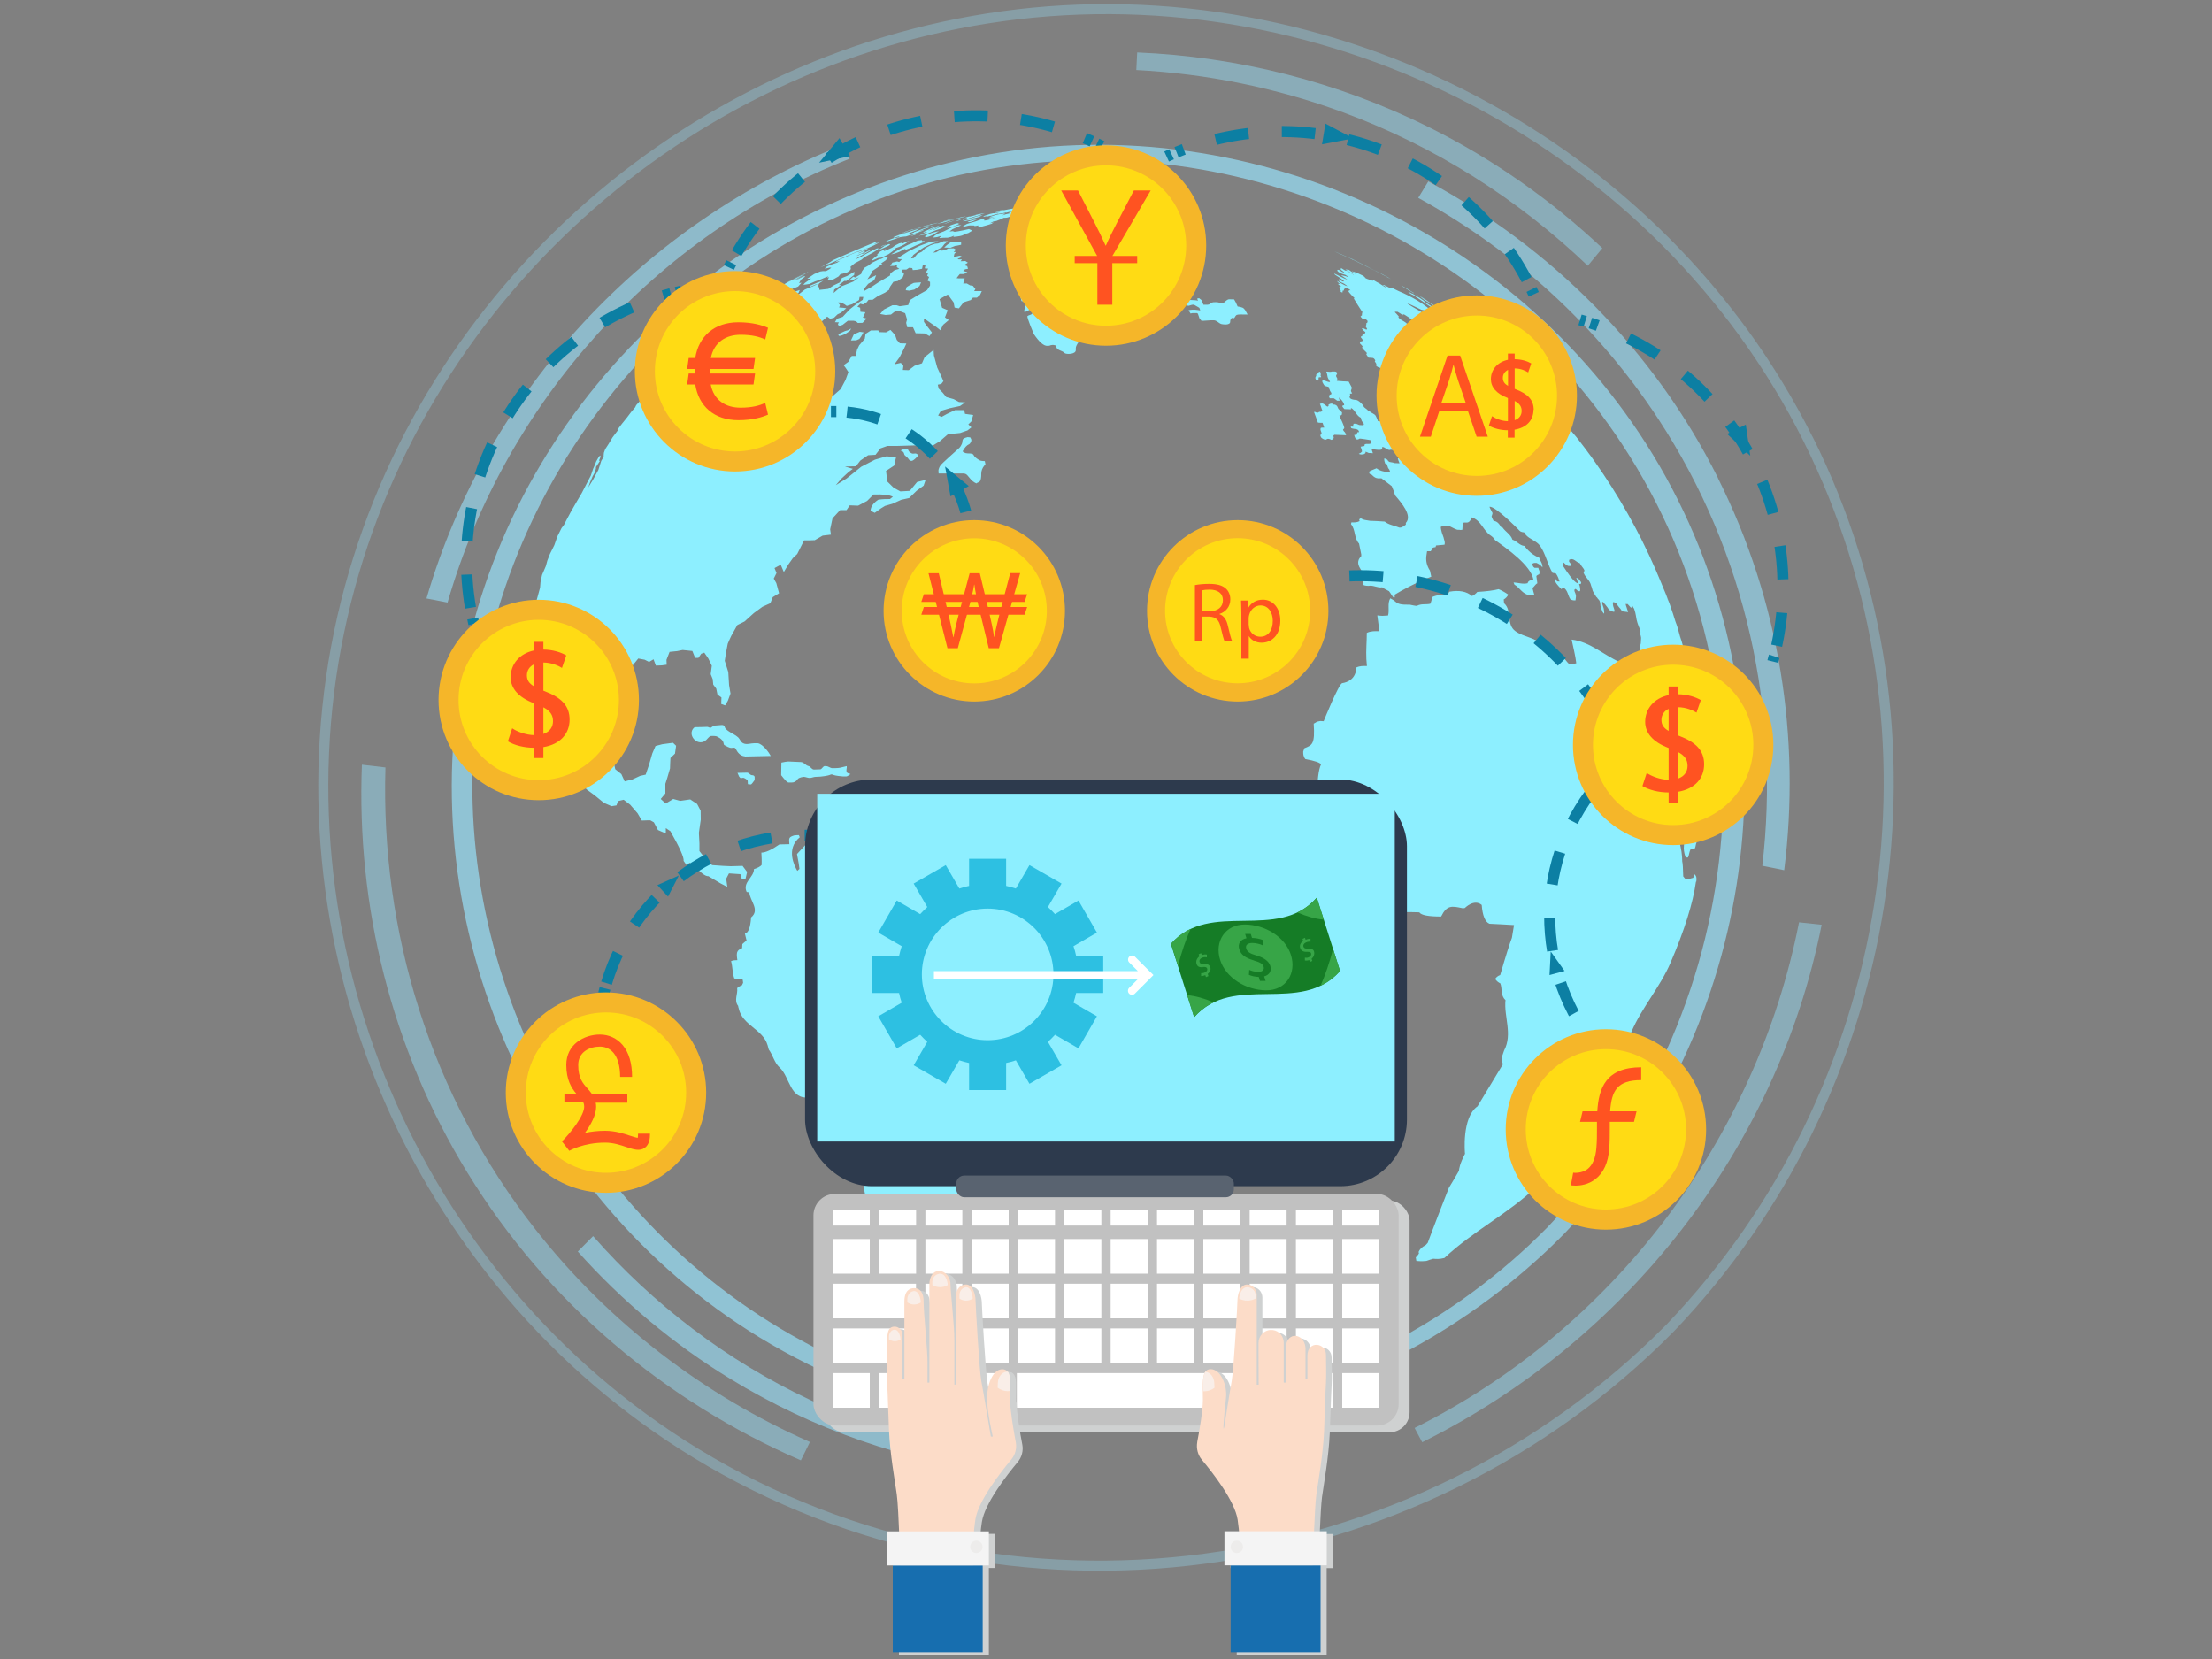 <?xml version="1.0" encoding="UTF-8"?>
<svg id="_图层_1" data-name="图层 1" xmlns="http://www.w3.org/2000/svg" viewBox="0 0 200 150">
  <rect x="0" y="0" width="200" height="150" fill="#808080" stroke="none"/>
  <defs>
    <style>
      .cls-1 {
        fill: #8defff;
      }

      .cls-2 {
        fill: #2d3a4d;
      }

      .cls-3 {
        stroke-dasharray: 3.05 3.05;
      }

      .cls-3, .cls-4, .cls-5, .cls-6, .cls-7 {
        fill: none;
        stroke: #0c7fa3;
        stroke-miterlimit: 10;
      }

      .cls-8 {
        fill: #cfd1d1;
      }

      .cls-8, .cls-9, .cls-10, .cls-11, .cls-12 {
        isolation: isolate;
      }

      .cls-8, .cls-12, .cls-13 {
        mix-blend-mode: multiply;
      }

      .cls-14 {
        fill: #2dc0e2;
      }

      .cls-15 {
        fill: #157c26;
      }

      .cls-9 {
        opacity: .3;
      }

      .cls-9, .cls-16, .cls-11 {
        fill: #97e4ff;
      }

      .cls-17 {
        fill: #e4cebf;
      }

      .cls-18 {
        fill: #f9eee8;
      }

      .cls-19 {
        fill: #fff;
      }

      .cls-20 {
        fill: #37a547;
      }

      .cls-21 {
        fill: #ffdb14;
      }

      .cls-5 {
        stroke-dasharray: 3.01 3.01;
      }

      .cls-22 {
        opacity: .44;
      }

      .cls-11 {
        opacity: .66;
      }

      .cls-6 {
        stroke-dasharray: 2.98 2.98;
      }

      .cls-23 {
        fill: #fcdcc8;
      }

      .cls-12 {
        fill: #edeceb;
      }

      .cls-24 {
        fill: #596370;
      }

      .cls-25 {
        fill: #f4f4f4;
      }

      .cls-26 {
        fill: #c1c1c1;
      }

      .cls-7 {
        stroke-dasharray: 3.02 3.02;
      }

      .cls-27 {
        opacity: .58;
      }

      .cls-28 {
        fill: #0c7fa3;
      }

      .cls-29 {
        fill: #ff5321;
      }

      .cls-30 {
        fill: #f5b629;
      }

      .cls-31 {
        fill: #176eaf;
      }
    </style>
  </defs>
  <g class="cls-10">
    <g id="Objects">
      <path class="cls-9" d="M163.87,39.47C150.41,12.57,120.37-3.07,90.62,1.01c-29.11,3.99-53.53,25.95-60.11,54.67-6.71,29.33,6.48,60.41,32.15,76.09,28.39,17.34,65.53,12.11,88.71-11.42,20.57-21.53,25.89-54.13,12.51-80.88h0ZM63.13,130.99c-25.34-15.47-38.36-46.16-31.73-75.11C37.89,27.52,62,5.84,90.74,1.91c29.37-4.03,59.03,11.41,72.32,37.97,13.22,26.41,7.96,58.59-12.35,79.84-22.89,23.22-59.55,28.39-87.58,11.27Z"/>
      <g class="cls-22">
        <path class="cls-16" d="M42.29,106.07c7.2,11.75,17.88,20.65,30.12,25.97l.82-1.66c-9.54-4.22-18.12-10.71-24.77-19.16-9.58-12.18-14.06-27.06-13.61-41.83l-2.13-.25c-.5,12.73,2.62,25.61,9.56,36.92Z"/>
        <path class="cls-16" d="M162.66,83.4c-3.87,19.6-16.79,36.77-34.76,45.71l.69,1.29c18.34-9.11,32.04-26.39,36.12-46.79l-2.05-.22h0Z"/>
        <path class="cls-16" d="M143.55,24.04l1.33-1.6c-4.59-4.32-9.83-8.02-15.62-10.91-8.43-4.2-17.43-6.41-26.44-6.79l-.08,1.59c6.29.33,12.59,1.58,18.7,3.83,8.37,3.09,15.86,7.88,22.12,13.87Z"/>
      </g>
      <g class="cls-27">
        <path class="cls-16" d="M155.34,43.23c-5.81-11.62-15.13-20.85-26.2-26.83l-.91,1.49c8.62,4.73,16.16,11.52,21.71,20,8.01,12.22,11.02,26.56,9.4,40.39l1.98.4c1.5-11.92-.39-24.26-5.99-35.45h0Z"/>
        <path class="cls-16" d="M40.47,54.47c5.22-18.1,18.75-33.18,36.35-40.12l-.55-1.27c-17.96,7.08-32.23,22.2-37.71,41.03l1.91.37h0Z"/>
        <path class="cls-16" d="M53.62,111.77l-1.38,1.39c3.96,4.43,8.58,8.33,13.79,11.51,7.57,4.63,15.86,7.43,24.29,8.52l.21-1.49c-5.88-.81-11.7-2.5-17.25-5.11-7.61-3.58-14.26-8.68-19.65-14.82h0Z"/>
      </g>
      <path class="cls-11" d="M139.9,110.98c-16.76,17.01-42.82,21.9-64.51,11.71-21.43-10.07-34.57-33.1-32.46-56.64,2.13-23.79,19.55-44.27,42.78-49.98,23.16-5.69,47.93,4.23,60.98,24.14,14.51,22.13,11.37,51.75-6.8,70.78-.8.84.97,1.16,1.55.55,16.88-17.67,21.25-44.41,10.26-66.36-11.05-22.08-35.69-34.91-60.11-31.56-23.89,3.28-43.93,21.29-49.32,44.86-5.51,24.07,5.32,49.57,26.38,62.43,23.3,14.23,53.77,9.93,72.79-9.37.81-.82-.96-1.15-1.55-.55h0Z"/>
      <path class="cls-1" d="M125.45,25.07c-.14-.08-.28-.16-.41-.22l-.38-.22.22.11.04.02h0s.58.32.58.32c0,0,.02,0,.07.04.07.04.13.08.2.12h0c-.11-.05-.22-.11-.34-.18M123.43,24.02l-.54-.27c.12.06.23.11.34.16.07.03.09.04.12.06.2.1.41.2.61.3-.17-.08-.35-.17-.52-.25M122.33,23.49l-.39-.19-.26-.11c-.27-.12-.54-.24-.81-.36-.07-.03-.14-.07-.21-.1.23.09.47.2.56.24l-.1-.05c.09.04.19.08.28.13l.09.04c.08.04.15.07.23.1h-.02c.18.07.35.15.52.22l.06.02.62.31c-.18-.09-.37-.18-.56-.26M152.46,59.55c-.07-.28-.13-.55-.2-.83l.23.78v.04s-.01.04-.02.06v-.05M151.9,57.57l-.28-1.01c-.18-.55-.41-1.18-.65-1.82l-.18-.55-.54-1.36c.61,1.4.82,2.06,1.37,3.74l.4,1.37-.12-.37M131.26,28.71c-.69-.5-1.4-.98-2.12-1.44l-.07-.05c.75.48,1.48.98,2.2,1.5,0,0,0,0,0,0M128.59,26.91s-.05-.03-.07-.05h0s-.05-.04-.05-.04h0c.15.08.27.16.4.24l.21.15c-.16-.1-.32-.21-.48-.31M128.86,27.08h0,.02s0,0,0,0M128.7,26.98c.87.55,1.72,1.13,2.56,1.73-.82-.58-1.76-1.19-2.56-1.73M154.09,68.72v.06h0v-.06M154.17,69.94v.03h0v-.03M154.17,69.87h0c0-.06,0-.13-.01-.19v-.03c0,.1.01.2.02.29v-.07M154.13,69.4s0-.05,0-.07c0-.08,0-.17-.02-.26,0,.13.02.26.03.39v-.06M154.1,68.93s0,.09.01.14c0-.05,0-.09-.01-.14M153.71,65.66l-.06-.55.11.77h0c.03.16.04.32.06.48v.04c-.03-.25-.07-.5-.11-.74M152.47,59.6s.02-.07.02-.09c.04.21.09.43.14.66l-.16-.57M62.2,31.97c-.41.35-.8.71-1.18,1.07.4-.38.75-.7,1.18-1.07M77.69,30.66c.05-.07.11-.15.16-.22.08-.13.15-.26.23-.39l-.34-.05-.54.23-.26.55c.16,0,.32,0,.48-.01l.27-.12M76.8,29.95l.04-.03.12-.22c-.09.04-.18.1-.27.15-.03.02-.09.03-.18.05-.06.01-.14.04-.47.2-.08.04-.16.07-.24.11.02.05,0,.12.06.16.02,0,.13,0,.18-.02.34-.09.6-.29.76-.41M86.39,22.24l.51-.11v-.25l-.51-.02c-.13,0-.25,0-.38,0l-.39.29-.25.23.57.02.45-.18M127.4,26.21c-.18-.11-.37-.22-.56-.32l-.1-.03c.11.07.23.14.34.2.24.15.48.29.72.44h.05c-.07-.05-.16-.09-.23-.14h0c-.1-.07-.18-.12-.23-.15M124.87,24.74c-.19-.1-.38-.2-.58-.3.1.06.21.11.31.16-.11-.06-.22-.11-.33-.17l-.04-.02c.07.04.14.08.22.12l-.07-.03c-.45-.23-.92-.47-1.17-.6h.02c-.36-.17-.7-.33-.97-.45l2.4,1.19.22.11h-.02M125.51,25.08c-.06-.03-.1-.06-.16-.08l-.08-.04-.33-.18.58.31h-.02M108.98,19.42l-.07-.02.07.02h0M153.6,64.93c-.29-1.86-.67-3.7-1.15-5.5-.1-.13-.43-.27-.98-.4-.72-.18-1.79-.35-3.18-.52,0,0,.11.83.06,1.02l-.02.08-.02.06h-.03c-.06,0-.13.03-.17.06h-.05l-.03.02-.03.04-.07.07-.07-.08-.06-.1c-.07-.07-.09-.07-.1-.07,0,0-.26-.06-.35-.14h-.09s0,.09,0,.09c.15.13.26.21.35.24.09.09.1.15.12.21l.02.11c.04.08.09.18.13.25.02.07.05.18.06.25l.02.08v.11c.09.45.34.83.5,1.25.2.47.21.48.35.65.06.02.08.02.1.02l.1-.02c.04-.14,0-.28.03-.41l.08.14c.68,1.67,1.04,2.62,1.07,2.87,0,.08.02.11.02.14.02,1.03.66,1.86.89,2.83.12.53-.08,1.1.16,1.62.23.48.38.91.46,1.25l.03.14.57,3.72c-.02.61-.05,1.15-.08,1.7,0,.27.11.7.18.82.06,0,.14,0,.2,0,.11-.24.11-.52.24-.76.14-.05.21-.03.28,0h.02l.02.1c.03-.09.07-.21.11-.3.06-.33.15-.69.45-.86.02-.1.04-.23.06-.33.04-.24.27-1.12.27-1.12l.11.09c0-.66.03-1.04.03-1.05l.05.05c0-.27,0-.54,0-.81-.02-1.77-.13-3.43-.31-5.07v.1c-.03-.27-.06-.54-.1-.82-.04-.36-.08-.66-.13-.97-.02-.1-.03-.19-.05-.29.02.27.08.8.16,1.58l-.06-.08-.02-.02c-.02-.06-.04-.13-.06-.19l-.03-.03c0,.18-.01.35,0,.53-.14-.22-.21-.79-.18-.92v-.1c.03-.07.03-.06.04-.06.02.06.05.13.09.18.02-.12.03-.15-.04-.4h-.02s-.06,0-.06,0c-.07-.1-.08-.24-.22-.31-.03-.05-.05-.06-.06-.06-.05-.3-.09-.61-.13-.91-.28-1.13-.84-2.19-.86-3.38.08.03.25.08.65,1.67.25,1.03.49,1.51.58,1.68l.03.04h.01s.02-.08.02-.08c0-.05,0-.05,0-.05.02.07.05.17.08.31v.04M152.45,59.44c-1.93-7.34-5.34-14.09-9.9-19.9l1.33,1.76c1.12,1.56,2.6,3.99,4.45,7.3.87,1.72,1.97,4.38,3.3,7.98l.86,2.93-.04-.06M131.84,34.04c.14,0,.27.02.4.03l-.1-.04h-.06s-.06-.04-.15-.1l-.1-.12h-.04s-.05,0-.05,0h-.05s-.03.03-.03.03v.03l.08.11.03.02.06.04M122.36,24.83c-.2-.13-.4-.25-.61-.37h-.02s0,0,0,0v.02h-.1s.07.03.07.03c.17.11.34.22.51.32.05,0,.11.01.16.02M132.24,34.08c2.71.22,4.68.46,5.69.71.38.1.62.19.71.28l-.27-.27c-2.76-2.59-4.9-4.45-6.44-5.59l-3.08-2.13h-.02c-.16-.11-.7-.45-1.07-.67.22.14.24.15.51.32h0l.21.15.03.03c.42.37,1.02.52,1.33,1.03l.02.03c-.37-.24-.74-.47-1.11-.72h.07c-.16-.1-.31-.21-.46-.31-.11-.06-.18-.11-.23-.13-.14-.09-.29-.18-.43-.26h-.04c-.12-.07-.21-.12-.26-.14-.05,0-.06,0-.07,0,.07.06.18.13.28.2.06.02.13.05.18.08.3.2.59.38.87.58.34.24.53.38.58.4.08.05.15.09.43.27.06.04.08.06.1.07.22.19.46.34.68.51-.06-.02-.13-.06-.19-.08-.11-.08-.16-.11-.21-.14-.05-.03-.11-.07-.17-.11l-.08.05c.19.18.36.39.55.57v.05c.37.27.76.51,1.1.8h-.01c-.12-.03-.16-.04-.28-.1h-.04c-.17-.08-.46-.2-.93-.53.27.37.34.4.65.56.09.07.16.13.22.17.07.05.08.05.1.05.14.02.32.12.54.32-.01.05-.08.04-.15.03l.08.08c-.41-.07-1.24-.75-1.55-1-.1-.05-.15-.06-.19-.06l-.43-.34c-.72-.58-1.57-.93-2.31-1.47.31.12,1.36.64,1.37.64.16.04.24.05.33.06.18.07.34.18.52.24.05,0,.06,0,.07,0h.03s-.02-.12-.03-.18c-.99-.96-2.66-1.68-2.98-1.81-.11-.06-.23-.12-.35-.17-.21-.11-.24-.12-.36-.13-.05.03-.05.03-.06.03-.19-.09-.39-.19-.57-.29h-.11c.12.06.23.13.33.21-.05,0-.06,0-.08,0-.08-.04-.22-.13-.43-.27-.05-.04-.07-.05-.1-.07-.13-.06-.31-.16-.54-.3h-.11s.08.07.08.07c-.02,0-.21-.06-.57-.19-.12-.06-.17-.08-.22-.12h.09c-.07-.05-.17-.11-.24-.17-.63-.33-1.01-.4-1.01-.4.14.08.28.17.41.25-.17-.05-.26-.1-.36-.16-.05-.03-.11-.08-.16-.11-.09-.07-.13-.09-.17-.11-.09,0-.19-.02-.29-.03.26.15.43.26.51.32.08.05.13.08.17.11l.1.06h-.04c-.35-.23-.38-.24-.61-.36-.09-.02-.12-.03-.15-.03l-.34-.21-.09-.02.02.02.07.07-.08.04c.1.09.22.16.33.25v.04c-.08-.02-.19-.05-.37-.19-.1-.06-.16-.07-.21-.07l-.05.08c.13.17.37.29.72.37.11.07.21.13.31.19h-.1c-.14-.07-.31-.09-.46-.13-.06,0-.08,0-.12-.01.46.3.47.31.58.41-.41-.16-.79-.39-1.19-.57,0,.06.07.12.16.17.06.04.61.36.72.54-.12.03-.13.03-.5-.24l.06.08-.07.06c.05.05.12.1.18.15.13.08.28.11.41.21.07.06.11.08.15.11l.07.07c-.25-.06-.9-.46-.93-.48.03.09.15.18.27.27-.06,0-.13,0-.19,0,.01.03.11.11.29.24-.05.03-.12.05-.18.06.03.05.06.11.08.16l-.04.02c.04.06.1.13.14.18h-.07s.05.07.05.07c.07.04.11.04.15.04-.01-.05,0-.13.02-.17h.1v-.09s.08-.09.11-.13c.28.02.34.07.49.2-.06,0-.13,0-.18-.01l.07.06-.09.02c.08.18.52.6.58.65h-.1s.73,1.21.88,1.35l-.1-.08c-.03.14-.04.23-.02.26-.05.03-.1.08-.14.12.05.05.1.12.15.17l.09.03c.11-.02.16-.02.21-.01.1.11.16.19.2.22-.02.05-.04.13-.05.18l-.09.02c.04.15.02.17-.06.25.03.06.08.15.15.26l-.07.07c-.07-.03-.16-.07-.23-.11-.09,0-.14-.01-.19-.02l.14.19c.06.05.13.11.19.16l-.02.1-.09.03h-.08c-.05.06-.09.14-.11.25h-.09l-.02.09c.11.12.33.37-.02.37-.03.05-.06.12-.07.17.16.15.24.25.26.3l-.06.07c.09.22.31.33.44.51,0,.07-.04.07-.06.07l.03.09c.06.1.12.18.18.26.08,0,.17,0,.25.02.26-.05.35.23.36.23l-.05.08c.05.08.1.17.16.25l-.08.06c.07.17.26.27.58.31.08.12.14.22.17.29l-.04.09c.56.03,1.11.06,1.65.09-.02-.1-.03-.21-.06-.31l.08-.05.09.03c0-.13-.05-.21-.11-.29.36.05.74.62.75.63.94.08,1.81.14,2.64.19l.02-.09.09-.02c-.02-.23-.23-.63-.23-.63-.05-.06-.09-.1-.12-.14-.16-.18-.2-.22-.53-.19-.24-.27-.62-.4-.82-.71-.27-.32-.55-.63-.82-.94,0-.33-.34-.48-.4-.78h.1c.02-.1.03-.16-.11-.36.05-.03.12-.05.17-.04-.06-.13-.13-.24-.21-.34v-.09s.1,0,.1,0c-.06-.56-.66-.57-.93-.93l.03-.09c-.13-.17-.3-.33-.37-.4.05-.02.13-.03.19-.02.05,0,.05,0,.05,0h.02c.11.06.27.17.5.32l-.03-.09c.13,0,.13,0,.58.3.17.14.29.25.42.37-.06,0-.12,0-.18-.02.6.53.66.58.68.79-.06-.01-.13-.03-.19-.06l-.07.07c.48.81.97,1.46,1.45,1.93.09.09.12.13.16.17,0,0,1.21.92,1.77,1.13h.04c0-.06.01-.14,0-.2.13-.03.26.07.39.05-.01-.05-.03-.12-.04-.17.18-.04.35-.03.51,0l-.02-.09c.07-.01.08,0,.08,0,.15.1.26.23.42.31.1,0,.2.02.29.03l.14.12.05.08s-.12,0-.27,0c0,.1.08.31.25.64-.24-.02-.4-.23-.62-.31l-.07.08c-.07,0-.16-.02-.28-.06l-.06.07v.09s-.12-.04-.17-.07l-.08.06c.11.21.2.35.2.35l.02.05M126.75,33.72c-.53-.03-1.08-.06-1.65-.09v.02c.02.06.02.09.04.1.03.05.09.07.13.13l.06.09c.2,0,.31.01.32.02l.08.06s.1.08.25.2l.15-.06c.12.04.22.13.37.11,0,0,.15-.03.11-.14v-.06c.09,0,.14,0,.16-.02l.03-.1c0-.06-.05-.09-.05-.15v-.11M130.12,33.93c-.81-.07-1.69-.12-2.6-.17.14.19.37.26.51.45l.05.06v.14s.22.27.4.37c.22.12.36.22.42.3l.09.13.09.12c.23.3.47.46.63.53.03.02.12.06.21.2.07.1.07.22.13.33l.04.07c.07.09.15.18.21.27.22.01.43.03.65.04-.18-.31-.25-.5-.22-.58.01,0,.04,0,.09,0h.1c.09.03.15.14.26.11.03-.06-.04-.13,0-.19.02-.03.05-.02.15-.01-.08-.13-.17-.26-.26-.39.11,0,.22.01.34.02-.08-.13-.16-.24-.23-.32-.06,0-.11,0-.16,0-.16.05-.23-.1-.35-.15-.03-.07-.05-.14-.07-.22-.12-.34-.41-.58-.53-.92l.03-.03-.02-.12.05-.03M152.45,59.44c-1.93-7.34-5.34-14.09-9.9-19.9-1.15-1.36-2.68-3.17-3.9-4.46-.09-.09-.33-.19-.71-.28-1.02-.25-2.99-.49-5.69-.71-.13,0-.27-.02-.4-.03.06.02.09.04.1.04h.03l.13.09c-.09,0-.21.06-.28.13.2.33.41.36.67.4.03-.08.03-.22,0-.31.48.07,1.12.81,1.13.82-.06.13-.03.27.08.44.03.11-.01.11-.06.1-.05-.02-.25-.17-.61-.47h-.07c-.06-.08-.14-.19-.2-.26-.05,0-.1,0-.15-.01.5,1.22.71,1.72,1.27,2.26l.05.13c-.46-.11-.72-.17-.77-.16.05.33.37.45.53.69l-.06.03c-.31-.2-.59-.42-.89-.63-.05.02-.17.23-.38.64-.1,0-.23,0-.34,0-.37.42-.76-.24-.88-.46-.07,0-.13,0-.19-.01,0,.05-.02.1-.03.15-.05,0-.12-.01-.17-.02-.14-.03-.2-.03-.26-.04-.05,0-.11,0-.16.02.05.09.11.21.16.3-.01.1-.08.1-.15.1-.26-.06-.28-.07-.5-.38l-.11-.02c-.07,0-.13,0-.2-.01-.05-.08-.09-.16-.14-.23l-.1-.14c.1-.12.22-.12.35-.11.22.06.4.2.61.26l.1-.12c-.17-.37-.56-1.05-.56-1.05-.13-.11-.19-.11-.25-.11-.09.03-.21.07-.3.11,0,.04.03.1.04.15-.03.11-.05.11-.07.11-.09-.05-.28-.15-.28-.51-.06-.1-.11-.17-.15-.23-.7.09-.53-.9-1.09-1.05,0,.02.02.18.07.47-.07.05-.19.1-.27.14.04.08.11.18.18.25.03.05.04.07.06.09,0,.05-.01.11-.01.15l-.13.1c.03.12.35.52.96,1.22.03.05.05.09.07.14.04.09.09.21.13.3.14.19.32.34.46.51.08.13.13.22.17.31-.05,0-.1,0-.16,0-.1.02-.24.04-.35.05h-.13c-.19-.05-.24-.07-.63-.06,0,.05,0,.11-.01.16-.08.04-.19.12-.25.2.03.19,0,.33-.09.42l-.14-.1c-.06,0-.1,0-.14-.01h-.1s-.1,0-.15,0c-.02.07.02.17.07.26l.29.15c.07.15.14.3.22.46-.3-.02-.35.07-.66.62h-.13c-.09,0-.22,0-.31-.01.05.28.17.57.29.86-.3-.01-.35-.01-.63.07.04.15.1.29.16.44-.15,0-.3-.01-.45-.02-.06-.03-.21-.07-.45-.1-.15-.08-.16-.13-.18-.18-.07-.07-.2-.13-.3-.14-.02.16.03.31.08.46l.15.06c.04.1.09.24.12.35l.11.15c.02.06.05.12.07.19-.83.06-1.22-.32-1.23-.32-.42.16-.65.27-.68.32.02.05.03.11.04.16.14.11.18.11.22.11.29.34.57.33.69.32.09,0,.14,0,.18,0,.32.23.62.48.93.71.13.3.22.56.3.83.59.69,1.58,1.84.97,2.49,0,.05,0,.11,0,.16-.2.15-.36.24-.46.26-.04,0-.09,0-.14,0-.43-.19-.93-.23-1.31-.54-.52-.04-.92-.06-1.33-.07-.37-.05-.59-.1-.66-.14-.15-.08-.17-.08-.2-.08l-.12.09s.03.11.04.16c-.26.13-.5.12-.74.11l-.04.16c.43.51.26,1.26.73,1.76.07.34.14.66.2.98,0,.05,0,.11,0,.15-.49.49-.24.9,0,1.29l.1.13c.06.14.07.2.07.25s.02.11.03.17c-.12.21-.13.28.01.78.16.06.3.07.45.07.42-.09.81.21,1.23.13.05.05.26.17.62.35.17.21.26.47.48.63.02-.06.04-.13.06-.19l-.15-.05c1.89-1.15,3.42-1.69,3.43-1.7-.04-.18-.08-.37-.12-.55-.3-.46-.4-.93-.31-1.43.02-.09.04-.23.05-.32.1,0,.23,0,.33,0,.06-.07.12-.19.14-.29.08-.04.2-.08.3-.08l.04-.15c.35-.03.77-.07.77-.07.05-.17,0-.34-.05-.5l-.04-.16c-.26-.64-.25-.95-.25-.95.17-.1.43-.12.78-.04h.06c.36.19.58.29.65.3.18,0,.24.01.3.02.04,0,.1-.02.16-.02.01-.32.03-.53.07-.64.18-.02.22-.02.26-.01.11,0,.36.03.5-.47.87.24,1.05,1.22,1.74,1.65.15.1.28.23.39.41,1.13.8,3.22,2.28,3.46,3.55-.32.06-.49.17-.52.34-.43.11-.85-.05-1.27-.07.02.06.06.14.08.2.42.24.66.72,1.14.9.22.01.44.03.66.04-.06-.21-.12-.42-.17-.64.17-.12.25-.33.44-.42-.03-.22-.06-.44-.09-.66.06-.07.17-.13.26-.16.03-.08.04-.21.02-.29-.07-.16-.09-.22-.1-.29-.2,0-.27,0-.34,0-.13-.09-.15-.15-.17-.22,0-.05-.02-.1-.03-.15.11-.09.25-.08.39-.07.33.16.4.25.52.4.03-.35-.21-.6-.31-.9-.76-.24-1.31-1.03-1.32-1.04-.44-.03-.68-.45-1.08-.56-.16-.49-.63-.71-.9-1.11-.05-.02-.09-.02-.12-.02-.21-.38-.44-.57-.68-.56-.08-.14-.14-.27-.19-.41l.05-.15c.05-.13.04-.16.03-.18-.18-.33-.27-.52-.27-.55.52-.08,2.55,1.99,2.57,2.01.23.25.24.26.57.31.03.06.08.13.12.19.36.44.98.55,1.32,1.03.52.75.66,1.67,1.13,2.44.09,0,.22.03.31.06.18.28.25.5.32.72-.08,0-.16-.01-.24-.02-.01-.05-.03-.11-.04-.16-.05-.02-.11-.04-.15-.05-.02.27.23.55.61.93.03-.06.07-.14.11-.19.47.23.44.76.7,1.11.15.07.22.07.29.08.05,0,.1,0,.16,0,.04-.26.05-.41.04-.46-.02-.08-.04-.14-.06-.19-.05-.08-.09-.21-.09-.3l.12-.09c.07.06.16.14.22.21.12,0,.14,0,.18,0,.04-.14.01-.36-.09-.66.05,0,.11.01.15.02l.05-.15c-.25-.36-.26-.37-.45-.42.08.2.13.37.16.5-.12-.02-.38-.07-1.31-1.5-.06-.16-.07-.22-.09-.27,0-.05,0-.11.02-.16l.12.09c.16.16.29.25.39.27.09,0,.12,0,.15,0h.09c.01-.12-.05-.25-.18-.38,0-.05,0-.12,0-.17.41-.24.63.23.96.29.14.23.23.37.27.4.07.07.14.2.17.3l-.11.11c.13.47.61.74.7,1.23.04.09.08.22.1.31.02.07.03.12.05.17.05.09.13.25.27.46l.06.09.06.05.06.09.08.09.06.07c.06.09.09.25.1.36v.08l.02.11c.06.2.12.37.18.5l.07.09.06.07c.02-.08.02-.19,0-.27l-.03-.22c-.03-.1-.07-.24-.11-.34-.01-.05-.03-.11-.04-.15,0-.09.02-.09.05-.09l.05.02.07.07.05.08.07.07c.06.08.15.19.21.27l.07.11.06.09.06.05h.03c.08.02.18.06.23.11.11.03.12.03.14.03l.02-.04.03-.06-.03-.08-.02-.09c-.08-.19-.11-.34-.11-.45v-.08l.02-.08c.09,0,.21.05.28.11.05.07.12.17.17.24.06.08.14.18.21.25l.06.09.05.07.04.03.06.05c.17.02.33.04.49.06-.03-.09-.07-.21-.1-.3l-.03-.1c-.04-.1-.08-.23-.1-.34l.09.03.02-.02h.06s.14.13.29.31c.09.03.1.03.11.03l.02-.04v-.08s0-.06,0-.06l.04.03c.03.07.08.16.13.22l.03.08c.07.2.11.39.14.56.07.53.2.83.25.95l.03.09c.08.15.12.32.14.5l-.02.06v.09c.03.09.06.21.07.3v.08c-.01.34-.03.52-.06.56l-.02.06v.08s0,.09,0,.09c1.4.26,2.48.43,3.19.61.55.14.88.27.98.4M154.18,70l-.08-1.07h0c0-.07,0-.14-.01-.2v-.02c-.09-.98-.21-1.8-.21-1.8v-.02c.03.35.04.43.05.59.18,1.64.29,3.3.32,4.99l.02.03v-.36c0-.29-.03-.58-.02-.88h0c0,.08,0,.15,0,.23,0,0-.02-.66-.07-1.48M153.76,65.88l-.11-.78c-.33-1.69-.75-3.94-1.16-5.61l-.04-.06c.48,1.8.86,3.63,1.15,5.5.06.3.08.6.15.9l.02.06h0M119.38,33.62v-.03s-.17.07-.17.07c-.06.04-.05.12-.11.16l-.09.03h0s0,.12,0,.12c-.02.07-.08.12-.08.2,0,.06.04.11.06.17l.14.07.08-.06s0-.01.01-.08v-.07s.01-.07.01-.07l.03-.02c.09,0,.19,0,.2-.02l-.02-.05-.04-.07.02-.12v-.03c-.02-.07-.04-.13-.06-.18M126.45,39.39c-.04-.09-.08-.19-.15-.29-.26-.16-.42-.44-.68-.6l-.09.05s.04.16,0,.32c-.07.04-.27-.22-.6-.77-.11,0-.22-.01-.34-.02-.12-.34-.22-.51-.22-.51-.14-.18-.38-.22-.54-.38l-.13-.04c-.1-.2-.36-.24-.43-.45-.06-.13-.45-.53-.67-.54-.38-.02-.72-.14-.52-.44-.02-.07-.03-.11-.03-.13.09,0,.16,0,.2-.02-.02-.04-.04-.09-.08-.16-.08-.14.1-.26.04-.4-.09-.17-.18-.34-.27-.51-.36-.01-.71-.03-1.07-.07,0-.07,0-.12.05-.15,0-.12-.12-.19-.12-.31,0,0,.11-.21.12-.26-.12-.1-.13-.11-.22-.12h-.1s-.1,0-.18,0c-.04.02-.1.05-.47,0l-.03.03c.08.15.08.32.12.48.05.16.16.29.22.44-.21.02-.38-.12-.58-.15-.31-.04.04.42.05.44.11.14.32.07.44.2v.09s.04.09.07.16c.01.13.19.21.13.36-.21.05-.26.17-.14.37.08,0,.16,0,.26,0,.02-.03.05-.07.41.22.08,0,.16,0,.23,0-.04-.11-.06-.19-.06-.26,0-.1.51.47.46.67-.29.02-.14.17.03.35.2,0,.39.02.59.02v-.13c.39.2.48.71.89.89.04.18.08.3.12.34.17.19.19.25.11.34l-.36-.02c-.12-.03-.22-.12-.35-.12h-.17s-.02.05-.04.13v.14c-.08-.01-.15-.01-.22-.02l.03.14c.23.13.69,0,.72.37-.04,0-.08,0-.13,0-.05.06-.07.13-.07.21-.04.04-.05.05-.16.04h-.08c.12.58.37.41.48.34.05-.03.97.13.97.13.05.02.18.2.07.29-.18.13-.4-.01-.58.11,0,.05,0,.1-.02.14-.07,0-.18.02-.34.06.08.19.12.33.13.43-.12.14-.16.15-.3.21.14.08.31.08.51.02l.11-.1-.02-.1c.12,0,.21.08.31.11.12,0,.24,0,.37.02-.11-.31-.11-.33-.08-.38.95.17.93.03.92-.15l.03-.04c.23.03.37.23.59.27h.07c.15-.06.31.05.46-.02.07-.03.06-.11.06-.22.1-.05.23.03.33-.07-.04-.22-.25-.32-.36-.5l-.04-.09s-.03-.09-.02-.12c.07-.02.14,0,.21-.02,0,0-.03-.15-.07-.28.07,0,.16,0,.23,0M119.64,37.17h-.06.06M121.35,37.35c-.05-.19-.24-.25-.34-.39-.05-.08-.07-.2-.14-.27-.02-.02-.06-.06-.16-.1-.05-.02-.1,0-.14-.01-.05-.03-.09-.08-.14-.09h-.06c-.09,0-.23.08-.25.09v.13l-.1.06c-.14-.08-.25-.22-.41-.28-.08-.03-.19.01-.27.02.1.22.14.46.25.67h-.08l-.08.06s-.1-.02-.15,0l-.05.03s-.11.08-.18.04c-.09-.06-.17-.08-.24-.06.12.32.23.64.35.96.13.02.27.02.42.02.05.14.1.29.15.43-.1,0-.21,0-.3.02-.12.2.09.37.06.57-.11.06-.16.08-.05.28.08.14.34.22.34.22.11.04.19-.08.29-.08,0,0,.15,0,.3.1.11,0,.22-.16.22-.18,0-.01,0-.07-.03-.16-.02-.07.07-.07.08-.12.36.01.72.03,1.07.04-.03-.07-.05-.13-.07-.2-.05-.11-.19-.17-.21-.31.08-.06.12-.12.11-.18-.02-.1-.1-.35-.33-.82-.04-.09-.07-.18-.11-.27.23.01.25-.11.23-.21M146.03,101.49c.03-.05.06-.1.09-.16,1.13-1.98,1.11-2.07,1.07-2.34-.1.19-.54.87-1.32,2.03-.4.03-.3.5-.55.65-.23-.06-.68.38-1.34,1.32-.43.62-.56,1.42-1.19,1.92l-.03-.04c-.41.46-.77.96-1.16,1.43-.04.05-.07.1-.1.15-.16.23-.3.49-.47.72-.07.09-.14.19-.22.28-.19.27-.41.53-.6.81l.03.04c.06,0,.12,0,.18,0-.09.14-.13.22-.13.25l.04.03v.06c.93-.23,4.81-5.81,4.85-5.87.06-.1.13-.2.19-.3.06-.1.11-.21.17-.31.03-.05.06-.1.09-.16.13-.18.27-.34.38-.52M153.37,79.71c.03-.24.05-.48-.16-.66-.04.09-.09.22-.12.32-.1.03-.24.07-.34.09-.03,0-.06-.01-.36.02-.06-.07-.14-.17-.2-.24-.02-.73-.04-1.18-.09-1.35,0-2.36-1.54-4.42-1.36-6.81,0-.13,0-.25-.02-.49,0-.06-.89-7.12-3.75-11.03-.03,0-.05,0-.23.06-.06.07-.14.18-.2.25h-.08c-1.47-.65-2.68-1.84-4.36-2.04.14.71.34,1.41.42,2.14-.09.02-.21.05-.3.07-.07,0-.13,0-.37-.02-.31-.29-.48-.71-.92-.86-.36-.03-.73-.05-1.12-.12-.1-.18-.13-.47-.27-.63-.66-.78-1.74-.78-2.52-1.34-.87-.63-.27-1.86-1.03-2.53-.01-.1-.02-.23-.03-.34.16-.08.34-.27.41-.44-.3-.21-.59-.37-.87-.49-.47.12-1.11.2-1.93.25-.11.14-.31.3-.48.37-.48-.42-1.16-.55-2.05-.39-.05.09-.11.21-.16.3-.45-.02-.9-.04-1.41.19,0,.19-.07.43-.15.6-.4.09-.83-.03-1.21.19-.05,0-.09,0-.31-.04-.1-.02-.24-.05-.34-.07h-.23c-.75.01-.91-.13-1.21-.39-.09-.06-.22-.13-.32-.18-.28.49-.05,1.04-.2,1.55-.53.04-.53.04-.97-.01.07.47.13.95.19,1.43-.38-.01-.76-.03-1.14.15,0,.79-.08,1.58-.04,2.37.02.21.04.41.05.63-.32-.01-.63-.02-.95.13-.05,1.07-.83,1.35-1.29,1.42-.3.05-1.66,3.4-1.67,3.44-.09,0-.21-.01-.3-.02l-.3.06c-.09.06-.2.13-.3.18.12,1.84-.12,1.94-.84,2.22-.04.09-.08.21-.11.3,0,.22,0,.44.19.68.86.16,1.34.32,1.42.49-.23.46-.35,1.48-.35,3.05,0,.12,0,.25,0,.38,0,.19-.22.51-.67.97.03.45.21.87.28,1.31,0,.12,0,.25,0,.68,0,.02,1.31,2.27,2.57,2.94-.06.54-.22,1.99,1.76,2.12,1.33,2.61,1.42,2.77,2.64,2.6.11-.17.22-.42.28-.62.4-.17.83.03,1.24-.08.07,0,.13,0,.19,0,.18,0,.5,0,.95.02.17.26.83.38,1.97.38.52-1.06.97-.96,1.95-.75.04,0,.09,0,.19-.02.01,0,.83-.86,1.53-.28.07.96.31,1.53.69,1.7.76.04,1.51.07,2.23.12-.06.37-.12.74-.19,1.15-.19.49-.55,1.61-1.06,3.37-.17.05-.37.2-.45.35.09.16.29.33.46.4.2.49,0,1.1.47,1.51-.16,1.52.67,3.07-.13,4.57-.04.11-.08.22-.2.59-.03.19.02.46.1.64l-2.3,3.81c-1.44.99-1.14,4.26-1.13,4.29-.49.93-.53,1.36-.55,1.54-.28.5-.57.98-.91,1.54-.02.03-1.68,4.31-1.91,4.97-.04.04-.07.08-.18.2-.35.18-.57.4-.66.67.05,0,.1,0-.02.2-.07.07-.15.17-.22.25.02.09.03.22.05.32.23.02.46.04.9,0,.19-.07.44-.15.63-.2.27.02.55.05,1.01-.07,2.57-2.43,5.8-4.02,8.35-6.47l5.85-7.17c.08-.16.17-.32.38-.71.08-.17.18-.4.24-.58.32-.63.63-1.27.93-1.99.13-1.17.83-2.16,1.07-3.3.02-.06.04-.11.09-.24.95-2.2,2.58-4.02,3.53-6.23,1.27-2.96,2.03-5.4,2.3-7.33M103.1,92.7s-.07-1.81-.95-2.19c-.28,0-.57,0-.84,0-.89-.27-1.37-.67-1.45-1.19-.56-.36-1.04-.48-1.43-.36-.36,0-.71,0-1.17-.01-.76-.31-1.25-.41-1.47-.32,0,.09,0,.22,0,.31-.24.15-.37.22-.95-.07,0-.08-.02-.18-.02-.26.13-.08.3-.19.43-.28-.36-.29-1.1-.8-2.08-.98-.06,0-.12,0-.4-.1-.44-.22-.51-.24-1.03-.17,0,.28.02.56.03.84h-.75c0-.11,0-.23.01-.49.09-.11.22-.27.32-.39.07-.05.15-.12.22-.17-.04-.07-.1-.17-.15-.24,0,0-.49-.15-1-.35h-.2c-.06,0-.11,0-.39.05.04.6.05.87-.7.76,0-.12,0-.24,0-.45l-.02-.26c.31,0,.4.02.76-.15.21-1.02.03-1.42-.04-1.58-.16,0-.37,0-.52,0-.02-.32-.03-.65-.12-1.12-.08-.33-.28-.61-.4-.92-.93-.22-1.02-.48-1.1-.72-.9-.35-1.38-.55-1.43-.58-.46-.22-.89.07-1.34.05h-.32c-2.16-.42-2.16-1.29-2.16-1.67-.57-.3-.95-.51-1.13-.63,0-.06,0-.12-.24-.22-.42-.28-.42-.32-.41-.85-.06,0-.12,0-.31.03-.26.08-.5.19-.77.25-.14-.13-.23-.38-.26-.74.08-.03.19-.06.27-.08.02-.07.03-.17.04-.25-.27-.14-.5-.23-.71-.28l-.38.33s-.06,0-.22-.07c-.14-.05-.34-.09-.49-.1-.23.26-.28.64-.49.91-.08,0-.2,0-.29,0-.39-.63-.4-.64-.99-.75-.29,0-.57,0-.95-.03-.15-.06-.35-.11-.51-.14,0-.19-.01-.37-.23-.55-.4-.12-.72-.41-1.13-.51-.07.04-.15.1-.22.15,0,.02-.32.38-.96,1.06.14.71.21,1.16.22,1.34-.06.06-.13.12-.19.18-.27-.45-1.05-1.99.22-3.04l-.08-.19c-.12,0-.24,0-.44.03-.47.16-.47.21-.42.79-.3,0-.6.01-.9.02-.71.49-1.25.74-1.63.74.02.36.04.72.02,1.12-.13.14-.36.27-.69.37,0,.76-1.06,1.18-.66,2.07.07,0,.17.03.24.04.05.75.99,1.58.16,2.26-.06.92-.25,1.4-.56,1.46.04.19.1.44.15.63-.12.09-.27.22-.38.32,0,.11-.01.26-.02.37-.52.19-.53.43-.43,1.08-.19,0-.39.01-.57.09.15.51.11,1.06.29,1.56.24.08.5,0,.74.03.02.11.05.23.06.37-.04.07-.08.16-.11.23-.15.04-.32.15-.43.25.08.53-.31,1.1.09,1.61,0,.06.02.12.05.22.32,1.54,2.18,1.87,2.61,3.33.03.13.07.25.11.4.38.5.49,1.17.98,1.62.94.86.91,2.93,2.69,2.7,1.65-.22,1.75,2.06,3.28,2.03.16.54.31,1.08.49,1.65.02.15.07.36.13.5v.07s.03.1.11.29c.04.07.08.16.11.22,0,.03.02.06.02.27.02.16.07.37.13.51v.05c0,.06.03.12.14.3.03.07.07.17.1.25l.03.08s.03.1.03.37c.06.15.17.33.26.46.02.05.03.1.05.15.02.05.03.09.05.16.07.51-.05,1.04.16,1.53.11.31.23.99.36,2.05.01.03.03.06.13.22,1.05,1.72,1.4,2.3,1.16,3.13.04.08.08.16.22.36.03.07.07.16.11.23.1.12.13.49.11,1.12.62.6.71,1.54,1.35,2.12.45.38.32,1.14.94,1.42.09,0,.18,0,.27,0l-.62-.95c.11,0,.22,0,.34,0,.07.11.14.22.22.34,0,.07-.03.18-.04.25.13.19.27.37.4.57,0,.03.23.39.67,1.08-.14-.08-.33-.2-.47-.29l-.07-.1c-.05-.06-.13-.14-.18-.2.02.02.03.03-.08.05.08.1.16.2.31.31.28.19.53.41.74.66-.24-.08-.43-.25-.67-.33.08.1.17.19.17.3.01.07.03.17.03.25.5.31,1.11.44,1.51.91-.14.03-.32.13-.41.24.02.01.03.03.22.19.12.09.29.21.41.29.01.01.03.03.16.24.3.16.55.4.84.57l-.03.08.18.08s.08,0,.24.06c.08.12.26.24.4.27l.06.06,1.88,1s.05.05.15.11c.34.1.34.11.75.2.02,0,.04,0,.26.07.14,0,.29,0,.52-.03.04-.05.08-.1.12-.15-.28-.14-.33-.17-.73-.21-.06-.05-.11-.11-.37-.17,0,0-.37-.27-.81-.63-.03-.03-.05-.05-.2-.17-.19-.19-.4-.33-.58-.51-.03-.03-.05-.06-.18-.16-.08-.09-.16-.18-.24-.27-.05-.06-.1-.14-.16-.2.12,0,.24,0,.32-.06-.1-.11-.23-.28-.3-.41.06-.04.14-.11.2-.15-.06-.16-.14-.38-.2-.54.05-.06.09-.15.13-.21-.04-.06-.09-.12-.31-.2-.07-.02-.17-.03-.25-.05-.53-.36-.83-.58-.9-.66-.02-.03-.04-.06-.08-.27.05-.06.11-.14.16-.2.17,0,.34,0,.51,0-.11-.18-.23-.37-.32-.72-.03-.25-.14-.48-.11-.73.08,0,.19.02.27.03,0-.07.03-.17.04-.25-.02-.04-.04-.07-.21-.22h-.05l-.03.02c-.07.04-.16.09-.22.13-.11-.08-.27-.27-.49-.58-.06-.11-.11-.22-.18-.34h.2c.16.06.36.16.51.24.21,0,.41,0,.62,0-.04-.07-.09-.15-.13-.22-.01-.04-.03-.07-.1-.26.02-.19-.07-.42-.27-.68-.04-.09-.07-.18-.11-.27.16,0,.33,0,.6-.03.07,0,.15,0,.37-.02.07-.03.17-.07.24-.1.18,0,.36,0,.6,0,.07.01.17.03.24.05,0-.45.35-.74.51-1.12l.05-.23c-.04-.12-.08-.24-.11-.37-.04,0-.08,0-.24-.03-.02-.08-.05-.16-.1-.35-.28-.35-.77-.45-1.01-.85h.52c1.72.4,2.12.5,2.26-.13.44-2.13.84-2.36,1-2.44.06.13.07.34.05.49.08.02.18.04.25.05.24-.32.57-1.16.57-1.16.05-.46.67-.47.74-.91.1-.65-.62-1.16-.32-1.84,0,0,.97-1.16,1.43-1.48.24,0,.49,0,.82-.02.15-.12.33-.29.56-.53.61,0,1.22,0,1.84-.05.01-.15.09-.34.17-.46.28-.13.61-.7.68-.99.14-.07.32-.19.44-.29.06-.61.06-.64.29-1.08.11-.07.25-.54.42-1.43,0-.05,0-.11.1-.37.26-.51.27-.86.28-1.01,0-.08,0-.16-.03-.39-.01-.07-.03-.17-.05-.24,0-.12,0-.24-.03-.51,0-.33,0-.66.21-1.02.11-.03.5-.48,1.17-1.34.37-.03.43-.09.68-.37l1.2-1.66c.21-.4.32-.71.34-.93M76.85,70.02l.05-.02c-.09-.09-.27-.04-.34-.19-.08-.19.03-.37,0-.54-.64.16-.66.17-1.02.18-.11,0-.22,0-.34,0-.18-.04-.32-.17-.5-.18h-.17c-.15.06-.2.24-.35.29l-.57.02c-.24,0-.31-.28-.52-.32-.26-.06-.4-.35-.68-.36l-1.14-.05c-.12,0-.33.04-.62.1,0,.38-.02.76-.02,1.14.31.4.52.63.63.66.1,0,.21,0,.35,0,.19,0,.37-.09.52-.31.11-.15.52-.2.52-.2.19,0,.37.1.55.1.19,0,.37-.1.55-.1.59,0,1.19-.13,1.27-.17.14-.07.2-.07.34,0,.14.06.72.13.84.13.12,0,.23,0,.34,0,.12-.02.2-.12.3-.17M68.21,70.57l.03-.06c-.04-.12.05-.27-.07-.37-.08-.07-.18-.03-.26-.07-.1-.04-.17-.14-.27-.19l-.08-.02c-.3,0-.59.01-.88.02.06.11.09.23.15.34l.08.09c.06.06.08.05.24.02.14-.04.41.19.41.19.05.05.05.1.05.23,0,.08,0,.1.02.16.1-.03.2.05.3,0,.04-.03.13-.14.27-.34M67.35,68.4c.77-.02,1.55-.04,2.34-.05-.14-.27-.7-1.08-1.18-1.15-.1,0-.21,0-.33,0-.33,0-.66.16-.99,0-.23-.11-.28-.37-.45-.53-.25-.23-.57-.35-.84-.54-.21-.14-.33-.26-.36-.36-.03-.11-.06-.21-.25-.22-.22.02-.43.04-.65.05-.09,0-.19.06-.3.15-.13.12-.26-.02-.38-.03-.2,0-.39.01-.62.02-.35-.01-.55,0-.6.06-.63.63.27,1.68,1.01,1.19.19-.12.29-.35.5-.44.03-.01.35-.02.52.02,0,0,.59.23.65.61.01.08.02.16.09.2.5.28.58.26.74.23.21-.04.26.05.34.22.05.09.29.53.77.56M112.8,28.43c-.07-.14-.15-.27-.23-.41-.07-.07-.12-.16-.22-.2-.13-.05-.27-.09-.45-.11-.11-.28-.22-.49-.32-.64-.15,0-.3,0-.46-.01-.11,0-.29.13-.53.37-.22-.02-.42-.11-.65-.11-.38-.01-.48.08-.54.15-.08.07-.12.07-.2.08-.13,0-.27,0-.39,0-.03-.07-.06-.13-.08-.2-.03-.07-.06-.13-.08-.19-.06-.09-.16-.12-.23-.2l-.18.04c.03.07.06.13.08.19-.12-.04-.38-.06-.76-.07-.07,0-.57.11-.16.53.21,0,.38-.16.59-.08l.43.25c.07.07.06.17.1.25-.21-.04-.61-.12-1.06-.02.06.09.13.21.19.3.08-.03.14-.04.17-.04.14,0,.28,0,.42,0l.07.06c.05.13.1.27.14.41l.18.22c.07,0,.14,0,.22,0,.21,0,.42-.04.63-.04.07,0,.14,0,.23,0,.3-.02.46.26.72.34,0,0,.82.18.8-.23,0-.11.03-.21.12-.3.08-.08.22.07.27-.05.07-.14.14-.22.21-.25.1-.04.42-.05.94-.03M89.03,42.06l.07-.08c-.02-.08-.04-.21-.06-.29-.23,0-.38-.03-.46-.07-.11-.06-.42-.24-.51-.41-.05-.09-.08-.14-.16-.17-.19-.07-.4-.02-.6-.07-.1-.03-.18-.1-.28-.15.18-.35.38-.57.6-.66.06-.02.28-.3.16-.49-.03-.04-.05-.09-.07-.13-.07.01-.14-.01-.22-.02-.03,0-.32.08-.4.16-.12.12-.06.28-.12.42-.09.21-.18.35-.29.44-.15.12-1.58,1.42-1.63,1.5-.05.06-.14.2-.2.42-.03.12.02.23,0,.35.74,0,1.49,0,2.25,0,.19.02.27.04.46.29.33.42.5.51.71.61.06-.05.07-.06.2-.11.07-.03.25-.09.24-.76,0-.27.09-.53.3-.77M83.03,41.16l.02-.02c-.08-.04-.14-.1-.22-.13-.05-.02-.13-.01-.16,0-.16.01-.18.01-.24-.02-.22-.1-.28-.22-.29-.26-.06-.13-.1-.15-.18-.15-.07,0-.14.03-.21.01-.1.05-.23.1-.33.14.08.05.18.07.25.14.07.07.07.18.11.26l.06.06c.07.06.14.12.21.19.06.06.1.13.15.19.05.05.07.07.14.09.08.02.22.06.69-.48M102.53,18.58c-.16-.04-.33-.03-.49-.06-.05,0-.11,0-.16-.01h0v.02c.06.02.12.04.16.07-.1,0-.11,0-.24-.03l-.06.06h-.02s0,0-.05.06l.04.07c-.1-.09-.17-.14-.19-.16-.03-.02-.07-.03-.15-.08-.12-.04-.14-.04-.23-.06h-.06l-.07.02.08.06c-.05,0-.11,0-.16,0l-.06-.05h.1c-.1-.03-.19-.04-.28-.03-.06,0-.11,0-.2,0-.05,0-.11,0-.16.03h-.06s0,0,0,0h-.02s-.08,0-.08,0l.02-.07c.12,0,.24,0,.36-.01.1,0,.19,0,.31-.02h.08s-.12-.03-.12-.03h-.11c-.11,0-.22-.02-.33-.03h0s-.05,0-.12,0h-.09s-.17,0-.17,0h-.2s.03-.02.03-.02c.13,0,.27,0,.37,0-.05,0-.11,0-.16,0h-.04s-.11,0-.16,0h-.04c-.08,0-.16,0-.25,0h-.07s0,0-.09.03h-.08s-.05,0-.11-.02c-.05,0-.11,0-.16,0h-.18l-.08.02h0s.03,0,.03,0h0s-.04.03-.04.03h0,0v-.02h-.06s0,0,0,0h-.05s-.01,0-.01,0h-.02l-.03.02h0l.03.02h.01s.07,0,.07,0h0s.02.02.02.02v.02s0,.01,0,.01h-.01s-.03.03-.03.03h-.04s-.01,0-.01,0h-.05s0-.02,0-.02h-.03s-.07-.03-.07-.03h0v-.02h-.01s0-.02,0-.02h-.03s0,0,0,0h-.05c-.06,0-.12,0-.18,0l-.03.03h.02l-.02.02h0s-.02.04-.02.04h0s-.03.03-.03.03h-.02s-.03.01-.03.01h-.03s0-.02,0-.02h0s0-.02,0-.02v-.03h0v-.02h-.03,0s.02-.02.02-.02h0s0-.01,0-.01h-.07s-.02,0-.09.03l-.07.03h-.03s-.02.02-.02.02h-.02s-.13.05-.13.05h-.03s-.06,0-.06,0c0,0,.02,0,.07-.03l.1-.02h.03s.03-.02.03-.02h.02s0,0,0,0l.02-.02h0s.02,0,.02,0l.06-.02h0s0,0,0,0h-.02s-.05,0-.05,0h-.08s-.03.02-.03.02h-.05s-.03,0-.03,0h-.02s-.06,0-.06,0h-.11s-.06,0-.06,0h-.12s-.04.01-.04.01h-.05s.02.01.02.01h.02,0s-.02.02-.02.02h-.02s-.02.01-.02.01h-.03s0,.02,0,.02h.04s-.02.02-.02.02h0v.02s-.05,0-.05,0h-.06s0,0,0,0h-.02s.01-.02.01-.02h0s0,0,0,0h-.02s-.01,0-.01,0h0v-.02h0s.02-.02.02-.02h.02s.03-.02.03-.02h0s0,0-.08,0h-.03s-.02,0-.02,0h-.04s-.02,0-.02,0h-.09s-.1.04-.15.05h-.02s-.03.02-.03.02h-.03c-.08.03-.17.06-.26.09h-.09s0-.01,0-.01h.02s-.14,0-.14,0l-.13.02c-.1.02-.21.03-.31.05-.05.01-.11.03-.16.04h-.04s-.08,0-.08,0h-.03s-.02,0-.02,0h-.05s-.05.02-.05.02h-.05s-.02,0-.02,0l-.06.02h-.05s-.04,0-.04,0c-.05.02-.12.03-.18.05h-.04s-.11.04-.16.06h.07s-.02.02-.02.02l-.02.02h.03s.1,0,.15-.02h.09s-.11.04-.16.06l-.03.02h-.03s-.03.03-.03.03c-.05.02-.11.05-.22.09-.05.02-.12.04-.17.06l-.05.02h-.11s-.02.01-.02.01c-.05,0-.09,0-.18.02l-.09.02s-.06,0-.16-.01c-.06-.01-.11,0-.2.02l-.07.02s-.04.01-.08.03l-.08.02h-.04s-.08,0-.13,0l-.08.02c-.1.02-.21,0-.31.02h-.05s-.04,0-.04,0l-.04.02-.06.02-.04.02-.05.02-.06.02h-.04s-.11,0-.11,0c-.28.09-.3.11-.34.21l.07.03-.06.05h.22v.04h.03v.05s.07,0,.07,0c0,0,.02,0,.08,0l.13-.03h.05s.09,0,.19-.03h.08s.02,0,.06,0h.02c-.05.03-.1.06-.18.1l-.07.03h-.05c-.06.03-.14.05-.2.07h-.06s-.03,0-.03,0v-.02h-.02s-.07,0-.07,0h-.07s-.1.03-.15.04h-.03l-.11-.03h-.04l-.14.07s-.09,0-.14,0c-.07.02-.14.06-.19.11v.02c.06.02.07.03.16.12h0s-.08.01-.08.01l-.06.03-.05.03-.02.03.04.03-.02.03v.02s-.04.03-.04.03h0s.02.03.02.03h0s.04.05.04.05h.02v.04l.08.03h.05l.05-.02.03-.03.11-.1h.06s.11.01.16.02h.01s.02.02.02.02h0s.04,0,.04,0l.07-.05h.12v.02s.11.02.16.01l.05-.03h.05s.05-.02.05-.02h.04s.03,0,.03,0h.04s.05-.03.05-.03l.11-.04.06.05h.01s.16.01.16.01h.03s.06.06.06.06v.03h.02s.03.02.03.02h.22s.06.06.06.06v.02h.16v.08l.07.03s.02,0,.07,0v.07c-.04.06-.1.12-.17.25v.06s.03,0,.03,0h.05l.02.02h.03s.02.04.02.04l-.02.09-.02.03.02.08.02.03v.04s0,.03,0,.03v.15s-.02.13-.02.13l.02.02.04.09-.03.04c-.07.07-.08.07-.07.22-.04.06-.07.12-.11.17-.09.06-.15.12-.17.17h.19s-.06.09-.13.14c-.05,0-.11.03-.16.05-.06.08-.08.2-.16.28h-.15s-.06.1-.08.15v.08c.05.02.11.04.16.04.02,0,.05,0,.16.02l.08.02c.14,0,.28,0,.44-.03.03-.05.17-.1.44-.13-.04.17-.09.38.23.38h.06c.09.06.16.14.24.21v.07l-.06.08h-.21l-.08-.02h-.2c-.18,0-.28.01-.36-.13-.63-.06-.69-.02-.69.17l.12.13c-.16.18-.47.11-.58.37l.05.07c.24.03.41.11.5.25l.09.02c.2-.14.42-.21.65-.21.03-.1.07-.19.09-.29-.11,0-.23-.01-.35-.03l-.02-.07s-.11,0-.16-.02l.08-.08c.06,0,.12,0,.23,0,.08.06.21.1.37.13h.26s.11.03.15.06v.08s-.01.06-.01.06c-.11.05-.17.15-.26.22,0,.01,0,.03,0,.09.07.08.11.15.12.21-.03.08-.06.17-.08.25-.09,0-.18,0-.34-.03-.13.04-.22.16-.37.15h0s-.07,0-.14-.02c-.05-.01-.12,0-.17,0-.05.14-.1.29-.22.42-.05,0-.11-.04-.16-.06-.35.18-.53.29-.54.32,0,.02,0,.04-.02.13,0,.05.03.12.05.16.34.08.37.17.36.2,0,.25-.39.17-.39.43l.04.08s.05.16.09.35c.2.07.36-.11.56-.1.04,0,.07,0,.16.02l.04.07s-.06.11-.07.16c-.04,0-.07,0-.15.01l-.08.03c-.18.45-.25.72-.2.79.32,0,.51-.34.85-.28-.03.13-.07.27-.14.45-.12.11-.31.11-.43.21-.09.07.56,1.6.57,1.62.49.73.91,1.09,1.23,1.07.04,0,.09,0,.18-.01.07-.04.16-.06.28-.07h.08c.08.02.17.03.25.05,0,.48.54.41.76.68.12.13,1.04.14,1.02-.28,0-.04,0-.08,0-.18.05-.53.93-1.05.37-1.54,0,0-.36-.34.21-.37.04,0,.08,0,.18,0,.07-.01.16-.02.26-.01.13-.22.3-.41.51-.55,0-.18,0-.35.07-.57l.06-.06c-.01-.28-.1-.36-.21-.45l.02-.08c.17-.11.4-.02.57-.16.11-.09.02-.22.06-.33.22,0,.45,0,.67,0-.03-.22-.03-.23,0-.36.12,0,.24,0,.37.04,0,.27,0,.27.05.36.34-.04.59-.29.89-.41h.12c.1,0,.23-.02.39-.07v-.08c.09-.2.29-.29.41-.46.08-.03.16-.13.23-.3.06-.02.13-.04.18-.07,0-.03-.01-.06.01-.13.14-.12.19-.26.15-.42v-.02h.12s.03.02.03.02h.03s.02.01.02.01l.06.04h.03s.06.06.06.06c.12.04.13.05.26.04.24-.02.45.16.68.15.31,0,.33-.44.65-.43.22,0,.4-.17.63-.13.32.05.2-.44.46-.52.15,0,.3,0,.48,0,.06-.03.13-.12.22-.25l-.04-.07-.1-.04-.11.12-.03.1h-.08s-.04,0-.08,0c-.18-.03-.27-.23-.47-.23h-.14c-.56-.02-.66-.2-.71-.29-.03-.05-.05-.11-.07-.16.42-.07.67-.14.75-.21.27.1.32.5.65.53l.06-.06.02-.14c.15-.07.33.02.49-.06-.21-.29-.54-.4-.8-.62-.22-.2-.56-.24-.69-.56l.08-.03c.23.13.36.2.37.2.03,0,.06,0,.14-.01h.08c-.05-.07-.1-.17-.15-.26-.01-.02-.04-.05-.07-.14-.02-.09-.27-.33-.55-.11-.08,0-.16,0-.25-.06l.12-.11s-.12-.06-.3-.13l.02-.05c.1,0,.2,0,.3,0,.04.06.08.12.12.18.09,0,.19,0,.34-.01l.05-.07h.08s.05,0,.14.01c.11.04.2.05.26.03.07-.43-.57-.25-.82-.43l.02-.07c.34.07.44.03.48,0l.05-.09.08.03h.11s.11,0,.15-.02c-.24-.23-.62-.26-.83-.55.02-.02.08-.02.2-.03-.05-.06-.11-.11-.22-.21-.11-.05-.19-.1-.24-.14-.08-.06,0,0-.06-.05-.22-.11-.51-.07-.71-.25l-.03-.03s.1-.06.21-.08h.12c.07,0,.13,0,.3.1,0,0,.02.02.06.07.06.09.06.11.32.27l.04-.02c-.15-.14-.31-.27-.47-.42l-.02-.07-.04-.03c-.09-.05-.22-.07-.39-.08-.02,0-.06,0-.1,0h-.08c-.05-.05-.11-.1-.13-.16l.07.03h.06l.08-.03c-.11-.07-.49-.18-.62-.11l.03.08c-.07-.02-.14-.05-.26-.2v-.07c-.11-.08-.2-.14-.27-.2h.12l-.07-.05v-.08s.02,0,0-.04c-.2-.1-.21-.12-.23-.22l.08-.02-.07-.04v-.08s-.1-.03-.1-.03c-.09,0-.18,0-.27,0l-.07-.06s.11.02.16.03l.07-.02-.14-.08.06-.04s-.11-.03-.17-.05M97.22,18.39c.05,0,.1-.02.16-.03h-.14s-.03,0-.03,0l.15-.03.1-.02h-.13s-.07,0-.07,0l-.21.02.18-.02h-.11.13s0,0,0,0h-.1c-.07,0-.16,0-.23.02h.14s-.12,0-.12,0c-.07,0-.15,0-.22,0h.08s-.29,0-.29,0c-.04,0-.1,0-.15.01h-.03.09c-.18,0-.42.01-.6.02l-.32.03h.09c-.18.02-.36.07-.54.07.07-.01.13-.02.19-.03h-.06c.11-.02.23-.03.35-.05h-.12s.1,0,.1,0h-.16c-.18.03-.36.04-.53.06h-.06.1s-.03-.01-.03-.01c-.16.01-.31.03-.46.05h-.08l-.28.04h-.05l-.31.04h-.02s-.04.02-.04.02l-.4.06c-.11.06-.23.05-.34.07h.05l-.04.04.43-.07.25-.04h.16s-.34.04-.34.04l-.42.07-.36.07c.15,0,.4-.03.76-.09h.06c.05,0,.1,0,.15,0l.37-.06.3-.05c.19-.03.37-.05.56-.07h.04s-.09.01-.09.01c-.23.03-.46.07-.69.1h.16s0,0,0,0h.03l-.24.05h-.28s-.18.03-.18.03c-.13.01-.27.04-.4.05h-.08l-.13.02c-.1.02-.2.04-.29.07h.03s-.11.05-.11.05l-.24.07.09.03-.14.02h-.09c.22-.1.35-.16.38-.18h-.16s-.35.06-.35.06l-.2.06-.26.09-.29.12-.07.06.13.02c-.13.04-.28.05-.41.09-.11.04-.23.07-.34.11l.27-.15-.05-.02-.23.02-.21.03-.34.07c-.11.04-.22.07-.34.11l-.23.08.04.03c.07,0,.13,0,.19,0l.22-.02-.42.09-.27.11c.08.02.37-.04.86-.17l-.42.14-.47.12-.21.02v-.09s.07-.09.07-.09c-.07,0-.13.01-.2.02-.48.19-.82.3-1.03.34l-.41.13-.32.18-.02.08c.13-.03.31-.06.43-.1.08-.03.28-.04.58-.02l.02.05c.1,0,.19-.03.29-.05.06,0,.11,0,.13.02-.15.07-.24.11-.26.14.07,0,.1,0,.24-.03.05,0,.09,0,.14,0,.5-.13.83-.22.98-.28l.23-.13-.36.08.33-.17.25-.04.41-.16.27-.13h.12c.32,0,.57-.19.87-.26h.19s.17,0,.32-.14l-.02-.05h-.05l-.29.06-.24.06.23-.08c.23-.04.45-.1.68-.15h.12l-.14.06c.08.02.29-.01.65-.09l.16-.09h.19s-.14.06-.14.06h.16s.29-.06.29-.06l.24-.1v-.03h.3l.25-.06.23-.03c.34-.06.67-.11,1-.18h.13s.18-.04.18-.04l.1-.04c-.06,0-.23.02-.51.03l.21-.04.19-.02h.12s.08,0,.15,0c.13-.01.26-.02.39-.04.13-.01.26-.03.39-.05M90.98,19.23c.15-.04.3-.08.45-.12.03-.03.05-.06.08-.07l.27-.07c.08-.02.17-.04.25-.06l.13-.04c-.09.02-.18.03-.27.05,0,0,.45-.13.84-.2.19-.04.39-.05.58-.11-.19.02-.33.04-.39.05h.05c-.32.05-.33.05-.37.05h-.09c-.23.03-.45.08-.67.12h-.05s-.12.01-.12.01l-.45.08-.27.05c-.15.03-.29.06-.43.09h.04c-.15.04-.3.07-.45.11l-.19.06.16-.02.23-.04h.16c-.22.05-.41.09-.56.11h-.11l-.29.06-.19.07-.4.13.02.05.27-.04v.04l.31-.08h.07s.06-.01.32-.1l.36-.1-.07.05c.25-.06.39-.09.39-.09v.02s.07,0,.37-.08M87.61,20.09c.2,0,.6-.19.73-.25l-.33.05-.53.16.13.04M87.53,21.08h0l.37-.22-.13-.08-.17-.07-.44.1-.56.11-.29.04-.17-.06-.29.03.26-.2.44-.2.37-.17c-.07,0-.16,0-.23,0-.17.02-.41.06-1.33.55l-.6.23-.25.17-.16.17.37-.04c.12-.04.27-.08.39-.12-.06.06-.11.12-.17.18v.02s.08.02.33-.02c.14,0,.28,0,.42-.01l.3-.07.28-.11-.08.11c.49-.04.8-.1.94-.19.09-.06.16-.1.39-.15M82.72,21.6s.1,0,.15,0l.24-.13-.39.14M83.99,21.39l.52-.22.11-.11.28-.15-.2.03-.46.12-.37.14-.29.19c.05,0,.1,0,.16,0l-.05.08.29-.08M85.77,20.6l.46-.14.29-.11.24-.13c-.05,0-.11,0-.16,0l.07-.05-.25.04-.46.16-.18.12-.15.11h.15M87.69,19.93c.1-.04.22-.07.33-.11-.06,0-.12,0-.17,0-.05,0-.1,0-.16,0l-.39.1c-.09.03-.19.06-.27.09l.22-.02.21-.04.23-.04M88.13,19.72l.3-.08.29-.11h-.09s.3-.12.3-.12l-.31.07-.34.1-.59.18.03.03.19-.03.22-.04h0ZM89.96,19.14l.25-.04.48-.1.09-.03h-.07c-.15.03-.3.06-.45.09h.08l-.38.08M87.02,19.9l.36-.1.41-.12.22-.07.4-.11.13-.05.19-.06-.14.02.24-.07.22-.07-.14.02-.39.07-.35.08h.1s-.13.03-.13.03l-.44.11h-.1s-.38.12-.38.12l.11-.02-.22.07.26-.06h.03s.07.02.07.02l-.42.15v.03M86.44,19.99l.23-.05.24-.09-.16.02-.38.12h.07,0ZM85.02,20.68c.07-.03.43-.17.46-.23-.03,0-.08.01-.34.09l.27-.14h-.13c-.84.39-.87.39-.91.4h-.01v-.02l.52-.24h-.12s-.42.16-.42.16l-.43.17.24-.14.66-.25.15-.1-.64.22c-.27.1-.52.24-.79.36l-.07.08.25-.06.15-.03-.24.12-.56.26.27-.08.19-.02.18-.04.39-.16c.19-.08.37-.15.55-.22.13-.05.26-.08.39-.13M82.8,21.2c.17-.07.16-.09.16-.09h0c-.1,0-.18.07-.27.08l-.37.16c.12-.02.28-.07.48-.14M85.26,20.26l.26-.06.56-.19.24-.09c-.37.1-.64.18-1.06.35M82.67,26.18l.47-.32.14-.33c-.41.02-.63.04-.66.05-.03,0-.23.11-.64.37l-.09.29.32.04.46-.1M82.97,22.14c.42-.18.63-.29.63-.35h-.02c-.07,0-.14,0-.21,0l-.02-.08c-.23.02-.38.04-.43.07-.38.18-.64.3-.79.34-.27.14-.54.28-.81.42-.25.15-.5.31-.75.46l.33-.07.44-.17.46-.25.13.06.42-.16.6-.28M79.71,23.29l.62-.3.32-.23.24-.2.1-.13c.42-.13.77-.3,1.03-.5l.19-.12-.2.02-.39.18h-.07l.03-.07-.29.07-.35.18-.27.2c-.47.22-.73.32-.78.32.03-.02.06-.06.23-.18l-.15.02-.4.2-.15.15-.11.11.04.07c-.36.25-.53.41-.51.48.05-.01.1-.03.55-.23l.32-.04M79.74,22.49l.58-.26.17-.11-.09-.06c-.12.04-.29.09-.39.15l-.25.18s-.08.06-.39.25l.38-.15M79.71,22.29l.41-.17-.14.03-.32.12.05.03h0ZM86.79,19.71c.19-.05.38-.1.55-.16l-.13.02-.23.05-.55.13h.08s.12-.02.12-.02c.05,0,.1,0,.15-.01h.02M85.87,19.95l.4-.1h-.06l-.13.02-.23.05-.39.09-.68.2-.02.02.22-.05.16-.02.35-.09.3-.09.09-.02M85.26,20.03h.03l.52-.14.18-.06h-.09s-.39.12-.39.12l-.25.07h0ZM82.47,21.21l.83-.3.23-.1h-.08s-.36.13-.36.13l.09-.06.38-.17c.13-.05.26-.09.38-.13l.42-.15h-.09s-.31.1-.31.1l-.18.05-.31.1c-.15.07-.43.17-.83.31l.02.02c-.29.12-.31.12-.42.13-.05,0-.09,0-.14.01l.22-.11.54-.21.14-.07h-.08s.2-.07.2-.07l.03-.02-.34.09-.62.2-.45.14-.51.17-.48.18h.09l-.05.05.18-.04.29-.08.02.04h.11c-.16.04-.25.07-.37.09h-.13s-.32.11-.32.11l-.34.14-.12.07c.06,0,.11,0,.17-.02l.52-.16.57-.2.21-.04c.06,0,.12,0,.18-.02.07,0,.13,0,.19-.02l.48-.16M83.65,20.51l.04.02.39-.13c-.13.03-.16.03-.17.03l.05-.02-.31.1M81.25,21.23l.86-.29-.3.08-.53.18-.03.03h0ZM84.12,20.34l.56-.16.1-.05-.46.13h-.1c-.05,0-1.63.48-1.64.48h-.07s-.36.11-.36.11l-.48.16-.21.08.46-.15-.28.1.29-.09.34-.11.1-.02.51-.16.38-.11-.49.16.21-.06.33-.09.8-.24M76.46,24.7l.34-.19.13-.19-.03-.2.39-.32.62-.33.22-.2.78-.42.42-.26.12-.14c-.06,0-.11,0-.17.01-.21.1-.41.2-.62.3l-.4.22-.49.29-.31.13h-.04s.17-.14.17-.14l.41-.22.32-.18.46-.27h-.08s-.37.18-.37.18l-.28.16s-.1,0-.14.01l-.3.15-.19.05.36-.17.44-.2h-.06s.07-.09.07-.09l-.15.03-.43.2-.02-.03.29-.13.51-.24.06-.05-.13.02-.46.18-.28.1-.26.08-.44.18-.51.25-.5.2-.31.15h.08s-.25.14-.25.14l.29-.11.21-.06-.24.16-.33.11-.27.09-.36.17-.17.16c.06,0,.11-.01.17-.02l.27-.06c.06,0,.11-.01.16,0-.09.1-.25.2-.47.31h-.27c-.09.02-.18.03-.27.04l-.54.23-.62.42h.18c.06,0,.12-.02.18-.02l-.57.4-.15.17c.09,0,.18-.02.27-.03l.29-.05.49-.22.37-.12.54-.23.32-.13-.14.14.19-.05-.14.28h.2s.28-.05.28-.05l.51-.29.19-.22.17-.03.31-.08M74,25.66l.45-.29-.54.18-.73.31.09.07.46-.2.29-.08h0ZM78.1,22.55l.42-.14.48-.22.46-.24v-.02s-.44.14-.44.14l.16-.1.21-.11-.04-.02-.28.08c-.14.05-.27.11-.4.16l-.72.3-1.11.47-1.52.67-.23.16-.91.5.64-.29.12-.02.46-.2c.75-.36,1.93-.85,1.94-.85l.77-.27M87.47,38.92l.36-.28-.28-.27.28-.27.16-.58-.74-.1-.07-.34c-.27,0-.55,0-.82,0l-.73.34-.49.27-.32-.13.25-.41.8-.24.93-.2.47-.33-.56-.03-.48-.26-.67-.19-.32-.39-.37-.38-.08-.35.32-.07.19-.25-.26-.59-.3-.64-.3-1.1-.03-.49-.81.65c-.08.19-.16.37-.24.56l-.67.22-.53.4-.53-.02.05-.37-.23-.27-.58.13.46-.63c.14-.27.28-.55.42-.82l.2-.43-.59-.02-.28-.31-.15-.44-.42-.46-.4.22-.58-.02-.13-.16c-.22,0-.44,0-.66.01l-.48.31-.07.44-.51.6-.19.4-.12.55c-.12,0-.24,0-.36,0l-.31.54-.42.3.18.24.25.38-.26.71c-.15.27-.29.55-.44.83l-.67.59-.75.47-.76.12.03.72c-.16.31-.31.63-.46.95l-.05.54-.32.45-.58.57-.76.12-.03-.79-.15-.67c.09-.2.2-.39.29-.58l.29-.81.45-.66-.76-.1-.58-.02-.17-.22-.59-.2-.03-.37-.32-.39-.3-.42-.95.28.12-.4.39-.92-.16-.23.06-.35,1-1.1,1.04-.82.97-.71.65-.26.67-.37.22-.37-.37-.14-.3-.24.52.1.37.16.33-.09.44-.39.27.19.35-.09.32-.31.3-.14.49-.41-.28-.04-.37-.03.08-.22-.19-.23h.29s.32.17.32.17l.19.14.5-.16.61-.37.05-.28c.11,0,.22,0,.34,0l-.06.26-.46.3-.7.55c-.22.22-.43.46-.65.69l-.51.17-.19.31.37.02c-.08.1-.17.2.03.32.09-.03.21-.07.3-.1l.47-.37h.5s.24.05.24.05l.16.15c.14,0,.28,0,.43-.01l.37-.39-.34-.09.23-.48-.45-.04-.03-.37-.25-.09c.09-.09.18-.18.27-.27l.24.07.33-.2.17-.22c.13,0,.25,0,.38-.01l.45-.32.66-.32.37-.26.08-.27.31-.45.39-.07.45-.33.12-.31-.13-.16-.1-.23c.15,0,.3,0,.45-.01l.24-.16.28.03.05.18.4-.03.44-.09.06-.3.26-.07-.08.33.31.03-.2.33.2.06-.09.25.17.12-.14.32.23.12v.33s-.27.41-.27.41l-.81.45-.75.46-.14.44-.77.11-.28-.09c-.13,0-.25,0-.38,0l-.78.39c-.11.13-.22.27-.33.4l.49.09.49-.04.29-.23.3-.13.25.07.44.17.17.56-.08.31.1.4c.17,0,.35,0,.52,0l.24.54.82.02.43.24.22-.33-.52-.67-.2-.29v-.31s.41.28.41.28l.71.5.37.29c.08-.16.16-.33.24-.49l.51-.43-.34-.25.25-.64-.51-.22-.23-.78.38-.22.37-.2.52.71.09.47.39.07.43-.55.64-.2.2-.22h.36l.28-.24.16-.35c-.23,0-.46,0-.69,0,.04-.06.07-.12.11-.19l-.23-.29-.25-.04-.3-.17c-.11,0-.22,0-.32,0l.08-.24.05-.22c-.18,0-.35,0-.53,0l-.2-.02c.09-.13.19-.25.29-.37h.37l.32-.17-.39-.12.18-.14.26-.05-.07-.24-.28-.09.34-.22-.23-.15-.42.02.11-.17h-.3s-.09-.05-.09-.05l.44-.18-.23-.1-.56.12.06-.29.16-.16h-.23s.22-.21.22-.21l-.21-.13c-.17,0-.33,0-.5.01l-.28.16-.3.04-.17-.05-.35.2-.26.03.33-.25.47-.23.22-.29.32-.26c-.13,0-.26,0-.39,0l-.5.2-.29.03-.4.14-.48.27-.29.3-.41.2-.32.38-.26.04.21-.32.57-.43.42-.28.65-.29.64-.23c-.11,0-.23,0-.34,0l-.45.06-.9.34-1.02.5-1.02.64.22.07h.21s-.26.26-.26.26l-.19-.05-.42.1-.21.31c.12,0,.23,0,.35-.01l.28-.09-.03.2.23.16-.42.11-.38.29-.05.21-1.02.6-.65.43-.64.35-.07-.13.42-.51.54-.32.18-.46-.8.38.43-.64-.04-.08.5-.33.47-.36-.12-.03.43-.29.23-.31h-.29l-.36.19-.18.03-.65.32-.32.25-.36.2-.24.34-.06.22-.53.32-.18-.07-.43.37.3-.04.65-.28c-.18.13-.35.26-.52.39l-1.07.43-.71.6.06-.31.63-.41c-.07,0-.14,0-.21,0l.49-.37c.06,0,.13,0,.19,0l.7-.54.02-.29-.65.38-.48.19-.19.4-.53.25-.51.33-.81.09v-.23s-.18-.05-.18-.05l.17-.31-.57.26-.73.3-.48.38-.9.63.82-.72.1-.25-.51.17-.45-.07.31-.21.5-.2.31-.35-.22.04.17-.32.38-.27-.06-.04-.14.04-.46.24-.2.08.87-.52-.88.48.02-.05,1.04-.6.11-.08-.76.4-.52.27-.18.08-.43.22-.57.32.82-.47.3-.15.29-.15.41-.22.05-.03-.43.22-.59.31-.08.04h-.02c-1.53.91-3.5,2.21-4.98,3.18-1.56,1.11-3.74,2.94-6.54,5.48l-.72.72.13-.12-.25.26-.4.43-.12.16-.4.43-.19.26-.37.4-.09.14v.05l-.4.47-.37.49-.46.57-.41.54.05.04-.49.65-.36.6-.3.46-.12.33-.02.22v.15s-.22.36-.22.36l-.14.44-.12.38-.48.88c-.14.23-.29.48-.44.71l.16-.44.24-.57.21-.37.09-.34v-.13l.38-.58-.11.02.11-.27.03-.13v-.09l-.13.09-.26.46-.1.27-.17.38-.21.62-.36.69-.46.89-.43.73-.58,1.01c-.21.37-.4.76-.6,1.14l-.22.29c-.13.25-.25.51-.38.76l-.27.78-.39.78-.24.61-.14.51-.34.79-.14.65-.04.51-.31,1.13v.45l-.16.59-.07.67c.08,0,.16-.02.23-.03l.04.45.17.36.04.59-.14.74-.07.74-.15,1.23.08.51.12.6-.02.44-.28.43.05.49.18.47.25.52.12.58-.11.51.02.41.25.25.21.53.15.45-.04.55.18-.2.1-.61-.05-.68-.22-.26.04-.6-.22-.48v-1.49s-.14-.52-.14-.52l.06-.71-.19-.21.05-.88-.08-.73.2-.97.21-.06.22.28.05.51-.17.84.1,1.09.19.87.22.61.14.62-.04.72.31.43.19.67.13.72.37.99.11.88.22.4-.27.35-.1.57.49.82.43.68.55.3.59.64.72.53.82.67.69.3.45-.07.14-.39.51-.12.59.45.67.78.38.65c.18,0,.37-.02.55-.02.07,0,.14,0,.22,0l.32.18.37.7.71.31v-.48s.41.27.41.27c.85,1.49,1.25,2.39,1.2,2.69l.26.37.29-.2.42.26c.59.67,1.01.98,1.27.95l1.11.66.6.31-.1-.74.25-.48,1.03.07.14.46.33-.05.14-.61-.41-.55c-.36.01-.71.02-1.06.03l-.69-.03-1-.07-.48-.4-.67-.87v-.71c-.02-.31-.04-.63-.05-.94l.17-1.19c0-.27,0-.53-.01-.81l-.32-.61-.62-.41-.91.13-.63-.17-.68.41-.45-.41.42-.5v-.39c0-.16,0-.31,0-.48l.17-.53.25-.86c0-.32.03-.64.04-.95l.41-.39.1-.71-.28-.27-.97.13-.61.16-.29.67-.29,1-.31.92-.5.11-.69.32-.71.18-.3-.66-.55-.44-.17-.75-.33-.97-.09-1.67.03-1.2.37-.94.27-1.06-.11-1.08.65-1.06.42-.07.51-.56.53-.65.58.11.4.2.4-.24.21.57c.18,0,.36-.01.54-.02l.44-.06-.02-.44.28-.72.69-.07.49-.1.88.09.25.62c.1,0,.2,0,.3,0l.25-.37.28-.1.36.52.32.66c-.04.26-.07.51-.1.77l.18.44.05.5.27.36.11.54.36.26-.02.59.35.13.25-.42.24-.65-.13-.77-.07-1.17-.32-1.02c.06-.45.13-.89.27-1.55.09-.22.22-.5.32-.71l.55-.98.65-.32.84-.76.78-.57.71-.32.22-.55.57-.35-.25-.92-.23-.41.25-.5-.18-.45.56-.3.28.66.4-.67.41-.58.4-.38.62-1.23c.32,0,.64,0,.97-.02l.71-.41.75-.09-.07-.48.21-.99.69-.75c.19,0,.39,0,.58,0l.29-.43.76.03.81-.43.58-.58c.88-.03,1.46.04,1.75.21-.08.06-.19.13-.26.2-.33,0-.66,0-1.06.06-.45.3-.68.63-.7,1l.38.19.54-.39.39-.24.69-.2.77-.35.72-.16.68-.66.63-.46.18-.52-.77.19-.66.8-.85.05-.61-.33-.57-.56-.12-.96.74-.49.17-.76-.87-.07-1.04.3-1.24.64-1.32,1.06-.98.61.48-.57.66-.61.4-.3-.72-.21c.33,0,.66-.01,1-.02l.4-.52.7-.48.67-.04.45-.58.62-.22c.29,0,.59,0,.88,0l1.62-.05.8.14.67-.04.77-.47.74-.64,1.1-.11.6-.21"/>
      <rect class="cls-8" x="74.54" y="108.56" width="52.91" height="20.94" rx="1.81" ry="1.81"/>
      <g>
        <path class="cls-4" d="M65.9,24.18c.07-.15.15-.29.22-.43"/>
        <path class="cls-7" d="M66.6,22.89c6.49-11.11,20.39-15.53,32.13-10.11"/>
        <path class="cls-4" d="M99.18,12.99c.15.07.29.14.44.22"/>
      </g>
      <g>
        <path class="cls-4" d="M42.84,56.4c-.04-.16-.07-.32-.1-.48"/>
        <path class="cls-7" d="M42.54,54.95c-2.17-12.68,5.64-25,18.11-28.4"/>
        <path class="cls-4" d="M61.13,26.43c.16-.04.32-.08.48-.11"/>
      </g>
      <g>
        <path class="cls-4" d="M160.29,59.81c.04-.16.08-.32.13-.47"/>
        <path class="cls-7" d="M160.64,58.38c2.73-12.58-4.53-25.23-16.84-29.17"/>
        <path class="cls-4" d="M143.33,29.06c-.16-.05-.31-.09-.47-.14"/>
      </g>
      <g>
        <circle class="cls-30" cx="133.52" cy="35.77" r="9.06"/>
        <circle class="cls-21" cx="133.53" cy="35.78" r="7.25"/>
      </g>
      <g>
        <path class="cls-29" d="M138.67,37.06c0-.92-.55-1.45-1.62-1.86-.03-.01-.07-.03-.1-.04v-1.85c.55,0,.98.21,1.22.36l.28-.81c-.34-.2-.88-.38-1.5-.38v-.51h-.61v.56c-.97.21-1.54.91-1.54,1.75,0,.72.49,1.32,1.54,1.71v2.09c-.55,0-1.11-.23-1.44-.45l-.28.85c.43.25,1.05.42,1.71.42v.67h.61v-.72c1.1-.18,1.71-.87,1.71-1.8h0ZM135.88,34.16c0-.3.16-.57.47-.72v1.45c-.32-.19-.47-.4-.47-.72ZM136.95,38v-1.75c.45.24.63.51.63.91,0,.37-.21.69-.63.83h0Z"/>
        <path class="cls-29" d="M130.13,37.18l-.76,2.3h-.98l2.49-7.33h1.14l2.5,7.33h-1.01l-.78-2.3h-2.6ZM132.53,36.44l-.72-2.11c-.16-.48-.27-.91-.38-1.34h-.02c-.11.44-.23.88-.37,1.33l-.72,2.12h2.21Z"/>
      </g>
      <g>
        <g>
          <circle class="cls-30" cx="100" cy="22.2" r="9.06"/>
          <circle class="cls-21" cx="100" cy="22.2" r="7.25"/>
        </g>
        <path class="cls-29" d="M104.04,17.22h-1.52l-1.49,2.85c-.4.78-.75,1.46-1.04,2.13h-.03c-.32-.72-.63-1.35-1.03-2.13l-1.46-2.85h-1.52l3.25,5.92h-2.03v.65h2.05v3.76h1.35v-3.76h2.25v-.65h-2.24l3.46-5.92h0Z"/>
      </g>
      <g>
        <circle class="cls-30" cx="48.71" cy="63.29" r="9.06"/>
        <circle class="cls-21" cx="48.71" cy="63.29" r="7.25"/>
      </g>
      <path class="cls-29" d="M51.5,65.07c0-1.27-.76-2-2.24-2.57-.05-.02-.09-.04-.13-.05v-2.55c.76.01,1.36.29,1.68.49l.39-1.13c-.47-.28-1.22-.52-2.07-.53v-.7h-.84v.78c-1.34.28-2.12,1.26-2.12,2.42,0,.99.68,1.82,2.12,2.36v2.88c-.76-.02-1.54-.32-1.98-.62l-.39,1.18c.59.35,1.45.58,2.37.58v.93h.84v-.99c1.52-.25,2.37-1.21,2.37-2.49h0ZM47.64,61.06c0-.42.22-.8.65-1v2c-.44-.26-.65-.55-.65-1ZM49.13,66.36v-2.41c.62.33.87.7.87,1.26,0,.51-.28.95-.87,1.15Z"/>
      <g>
        <path class="cls-4" d="M75.13,37.21c.16,0,.33,0,.49,0"/>
        <path class="cls-6" d="M76.59,37.26c5.85.57,10.54,5.21,11.12,11.11"/>
        <path class="cls-4" d="M87.75,48.86c0,.16.02.33.02.49"/>
      </g>
      <g>
        <path class="cls-4" d="M114.59,53.49c.15-.06.31-.11.46-.16"/>
        <path class="cls-3" d="M116,53.04c12.47-3.59,25.68,2.88,30.46,15"/>
        <path class="cls-4" d="M146.64,68.5c.06.15.11.31.17.46"/>
      </g>
      <g>
        <g>
          <circle class="cls-30" cx="111.91" cy="55.23" r="8.2"/>
          <circle class="cls-21" cx="111.9" cy="55.22" r="6.56"/>
        </g>
        <g>
          <path class="cls-29" d="M108.05,52.9c.34-.07.82-.11,1.28-.11.71,0,1.18.13,1.5.42.26.23.41.58.41.98,0,.68-.43,1.14-.98,1.32v.02c.4.14.64.51.76,1.05.17.72.29,1.22.4,1.42h-.69c-.08-.15-.2-.59-.35-1.24-.15-.71-.43-.98-1.04-1.01h-.63v2.25h-.67v-5.11h0ZM108.72,55.26h.68c.71,0,1.17-.39,1.17-.98,0-.67-.49-.96-1.19-.97-.32,0-.55.03-.66.06v1.89h0Z"/>
          <path class="cls-29" d="M112.24,55.51c0-.48-.02-.86-.03-1.21h.61l.03.64h.02c.28-.45.71-.72,1.32-.72.9,0,1.57.76,1.57,1.89,0,1.34-.81,2-1.69,2-.49,0-.92-.22-1.14-.58h-.02v2.02h-.67v-4.03h0ZM112.91,56.5c0,.1.02.19.03.28.12.47.53.79,1.01.79.71,0,1.13-.58,1.13-1.44,0-.75-.39-1.39-1.11-1.39-.46,0-.89.33-1.02.84-.02.08-.05.19-.05.28v.64h0Z"/>
        </g>
      </g>
      <g>
        <g>
          <circle class="cls-30" cx="66.46" cy="33.57" r="9.06"/>
          <circle class="cls-21" cx="66.46" cy="33.57" r="7.25"/>
        </g>
        <path class="cls-29" d="M66.95,36.86c-1.28,0-2.4-.62-2.69-2.1h3.87l.14-.99h-4.07v-.41h3.93l.14-.99h-4c.29-1.47,1.41-2.1,2.69-2.1,1.05,0,1.68.18,2.23.42l.25-1.05c-.52-.23-1.4-.5-2.68-.5-2.18,0-3.59,1.27-3.9,3.23h-.59l-.14.99h.67v.41h-.53l-.14.99h.73c.31,1.96,1.71,3.23,3.9,3.23,1.28,0,2.16-.27,2.68-.5l-.25-1.05c-.55.23-1.18.42-2.23.42h0Z"/>
      </g>
      <g>
        <g>
          <circle class="cls-30" cx="88.09" cy="55.23" r="8.2"/>
          <circle class="cls-21" cx="88.09" cy="55.23" r="6.56"/>
        </g>
        <g>
          <polygon class="cls-29" points="92.64 54.42 83.3 54.42 83.53 53.73 92.87 53.73 92.64 54.42"/>
          <polygon class="cls-29" points="92.64 55.58 83.3 55.58 83.53 54.88 92.87 54.88 92.64 55.58"/>
          <path class="cls-29" d="M85.67,58.62l-1.72-6.79h.93l.81,3.43c.2.85.38,1.69.5,2.35h.02c.11-.67.32-1.48.55-2.36l.91-3.42h.92l.82,3.44c.19.81.37,1.61.47,2.32h.02c.14-.75.33-1.5.54-2.35l.9-3.42h.9l-1.92,6.79h-.92l-.86-3.53c-.21-.87-.35-1.53-.44-2.22h-.02c-.12.67-.27,1.34-.52,2.22l-.96,3.53h-.92,0Z"/>
        </g>
      </g>
      <polygon class="cls-28" points="85.94 44.88 85.45 42.18 87.59 43.95 85.94 44.88"/>
      <polygon class="cls-28" points="76.85 14.12 74.06 14.71 75.9 12.49 76.85 14.12"/>
      <g>
        <g>
          <path class="cls-4" d="M138.68,26.61c-.07-.15-.14-.3-.21-.44"/>
          <path class="cls-7" d="M138.03,25.28c-5.99-11.39-19.69-16.41-31.65-11.52"/>
          <path class="cls-4" d="M105.93,13.95c-.15.07-.3.13-.45.2"/>
        </g>
        <polygon class="cls-28" points="119.84 11.18 122.36 12.51 119.53 13.05 119.84 11.18"/>
      </g>
      <g>
        <g>
          <path class="cls-4" d="M77.19,76.05c-.16-.04-.32-.07-.48-.11"/>
          <path class="cls-5" d="M75.75,75.76c-9.25-1.5-18.23,4.11-20.91,13.13"/>
          <path class="cls-4" d="M54.7,89.37c-.04.16-.08.32-.12.47"/>
        </g>
        <polygon class="cls-28" points="59.44 80.03 61.38 79.16 60.4 81.07 59.44 80.03"/>
      </g>
      <g>
        <g>
          <path class="cls-4" d="M144.72,70.57c-.11.12-.21.25-.32.37"/>
          <path class="cls-5" d="M143.79,71.72c-5.58,7.53-4.73,18.08,2.05,24.61"/>
          <path class="cls-4" d="M146.2,96.67c.12.11.24.22.37.33"/>
        </g>
        <polygon class="cls-28" points="140.1 88.16 140.21 86.03 141.46 87.79 140.1 88.16"/>
      </g>
      <polygon class="cls-28" points="157.85 38.39 158.25 41.21 156.16 39.23 157.85 38.39"/>
      <g>
        <rect class="cls-2" x="72.79" y="70.48" width="54.42" height="36.77" rx="6.03" ry="6.03"/>
        <rect class="cls-1" x="73.89" y="71.77" width="52.22" height="31.44"/>
      </g>
      <g>
        <rect class="cls-26" x="73.55" y="107.95" width="52.91" height="20.94" rx="1.94" ry="1.94"/>
        <g class="cls-13">
          <rect class="cls-26" x="75.3" y="109.65" width="3.34" height="1.43"/>
          <rect class="cls-26" x="79.49" y="109.65" width="3.34" height="1.43"/>
          <rect class="cls-26" x="83.67" y="109.65" width="3.34" height="1.43"/>
          <rect class="cls-26" x="87.86" y="109.65" width="3.34" height="1.43"/>
          <rect class="cls-26" x="92.05" y="109.65" width="3.34" height="1.43"/>
          <rect class="cls-26" x="96.24" y="109.65" width="3.34" height="1.43"/>
          <rect class="cls-26" x="100.42" y="109.65" width="3.34" height="1.43"/>
          <rect class="cls-26" x="104.61" y="109.65" width="3.34" height="1.43"/>
          <rect class="cls-26" x="108.8" y="109.65" width="3.34" height="1.43"/>
          <rect class="cls-26" x="112.99" y="109.65" width="3.34" height="1.43"/>
          <rect class="cls-26" x="117.17" y="109.65" width="3.34" height="1.43"/>
          <rect class="cls-26" x="121.36" y="109.65" width="3.34" height="1.43"/>
        </g>
        <g class="cls-13">
          <rect class="cls-26" x="75.3" y="112.3" width="3.34" height="3.13"/>
          <rect class="cls-26" x="79.49" y="112.3" width="3.34" height="3.13"/>
          <rect class="cls-26" x="83.67" y="112.3" width="3.34" height="3.13"/>
          <rect class="cls-26" x="87.86" y="112.3" width="3.34" height="3.13"/>
          <rect class="cls-26" x="92.05" y="112.3" width="3.34" height="3.13"/>
          <rect class="cls-26" x="96.24" y="112.3" width="3.34" height="3.13"/>
          <rect class="cls-26" x="100.42" y="112.3" width="3.34" height="3.13"/>
          <rect class="cls-26" x="104.61" y="112.3" width="3.34" height="3.13"/>
          <rect class="cls-26" x="108.8" y="112.3" width="3.34" height="3.13"/>
          <rect class="cls-26" x="112.99" y="112.3" width="3.34" height="3.13"/>
          <rect class="cls-26" x="117.17" y="112.3" width="3.34" height="3.13"/>
          <rect class="cls-26" x="121.36" y="112.3" width="3.34" height="3.13"/>
        </g>
        <g class="cls-13">
          <rect class="cls-26" x="75.3" y="116.34" width="7.52" height="3.13"/>
          <rect class="cls-26" x="83.67" y="116.34" width="3.34" height="3.13"/>
          <rect class="cls-26" x="87.86" y="116.34" width="3.34" height="3.13"/>
          <rect class="cls-26" x="92.05" y="116.34" width="3.34" height="3.13"/>
          <rect class="cls-26" x="96.24" y="116.34" width="3.34" height="3.13"/>
          <rect class="cls-26" x="100.42" y="116.34" width="3.34" height="3.13"/>
          <rect class="cls-26" x="104.61" y="116.34" width="3.34" height="3.13"/>
          <rect class="cls-26" x="108.8" y="116.34" width="3.34" height="3.13"/>
          <rect class="cls-26" x="112.99" y="116.34" width="3.34" height="3.13"/>
          <rect class="cls-26" x="117.17" y="116.34" width="3.34" height="3.13"/>
          <rect class="cls-26" x="121.36" y="116.34" width="3.34" height="3.13"/>
        </g>
        <g class="cls-13">
          <rect class="cls-26" x="75.3" y="120.38" width="11.81" height="3.13"/>
          <rect class="cls-26" x="87.86" y="120.38" width="3.34" height="3.13"/>
          <rect class="cls-26" x="92.05" y="120.38" width="3.34" height="3.13"/>
          <rect class="cls-26" x="96.24" y="120.38" width="3.34" height="3.13"/>
          <rect class="cls-26" x="100.42" y="120.38" width="3.34" height="3.13"/>
          <rect class="cls-26" x="104.61" y="120.38" width="3.34" height="3.13"/>
          <rect class="cls-26" x="108.8" y="120.38" width="3.34" height="3.13"/>
          <rect class="cls-26" x="112.99" y="120.38" width="3.34" height="3.13"/>
          <rect class="cls-26" x="117.17" y="120.38" width="3.34" height="3.13"/>
          <rect class="cls-26" x="121.36" y="120.38" width="3.34" height="3.13"/>
        </g>
        <g class="cls-13">
          <rect class="cls-26" x="75.3" y="124.41" width="3.34" height="3.13"/>
          <rect class="cls-26" x="79.49" y="124.41" width="3.34" height="3.13"/>
          <rect class="cls-26" x="83.67" y="124.41" width="3.34" height="3.13"/>
          <rect class="cls-26" x="87.86" y="124.41" width="3.34" height="3.13"/>
          <rect class="cls-26" x="91.94" y="124.41" width="24.43" height="3.13"/>
          <rect class="cls-26" x="117.17" y="124.41" width="3.34" height="3.13"/>
          <rect class="cls-26" x="121.36" y="124.41" width="3.34" height="3.13"/>
        </g>
        <g>
          <rect class="cls-19" x="75.3" y="109.38" width="3.34" height="1.43"/>
          <rect class="cls-19" x="79.49" y="109.38" width="3.34" height="1.43"/>
          <rect class="cls-19" x="83.67" y="109.38" width="3.34" height="1.43"/>
          <rect class="cls-19" x="87.86" y="109.38" width="3.34" height="1.43"/>
          <rect class="cls-19" x="92.05" y="109.38" width="3.34" height="1.43"/>
          <rect class="cls-19" x="96.24" y="109.38" width="3.34" height="1.43"/>
          <rect class="cls-19" x="100.42" y="109.38" width="3.34" height="1.43"/>
          <rect class="cls-19" x="104.61" y="109.38" width="3.34" height="1.43"/>
          <rect class="cls-19" x="108.8" y="109.38" width="3.34" height="1.43"/>
          <rect class="cls-19" x="112.99" y="109.38" width="3.34" height="1.43"/>
          <rect class="cls-19" x="117.17" y="109.38" width="3.34" height="1.43"/>
          <rect class="cls-19" x="121.36" y="109.38" width="3.34" height="1.43"/>
        </g>
        <g>
          <rect class="cls-19" x="75.3" y="112.03" width="3.34" height="3.13"/>
          <rect class="cls-19" x="79.49" y="112.03" width="3.34" height="3.13"/>
          <rect class="cls-19" x="83.67" y="112.03" width="3.34" height="3.13"/>
          <rect class="cls-19" x="87.86" y="112.03" width="3.34" height="3.13"/>
          <rect class="cls-19" x="92.05" y="112.03" width="3.34" height="3.13"/>
          <rect class="cls-19" x="96.24" y="112.03" width="3.34" height="3.13"/>
          <rect class="cls-19" x="100.42" y="112.03" width="3.34" height="3.13"/>
          <rect class="cls-19" x="104.61" y="112.03" width="3.34" height="3.13"/>
          <rect class="cls-19" x="108.8" y="112.03" width="3.34" height="3.13"/>
          <rect class="cls-19" x="112.99" y="112.03" width="3.34" height="3.13"/>
          <rect class="cls-19" x="117.17" y="112.03" width="3.34" height="3.13"/>
          <rect class="cls-19" x="121.36" y="112.03" width="3.34" height="3.13"/>
        </g>
        <g>
          <rect class="cls-19" x="75.3" y="116.07" width="7.52" height="3.13"/>
          <rect class="cls-19" x="83.67" y="116.07" width="3.34" height="3.13"/>
          <rect class="cls-19" x="87.86" y="116.07" width="3.34" height="3.13"/>
          <rect class="cls-19" x="92.05" y="116.07" width="3.34" height="3.13"/>
          <rect class="cls-19" x="96.24" y="116.07" width="3.34" height="3.13"/>
          <rect class="cls-19" x="100.42" y="116.07" width="3.34" height="3.13"/>
          <rect class="cls-19" x="104.61" y="116.07" width="3.34" height="3.13"/>
          <rect class="cls-19" x="108.8" y="116.07" width="3.34" height="3.13"/>
          <rect class="cls-19" x="112.99" y="116.07" width="3.34" height="3.13"/>
          <rect class="cls-19" x="117.17" y="116.07" width="3.34" height="3.13"/>
          <rect class="cls-19" x="121.36" y="116.07" width="3.34" height="3.13"/>
        </g>
        <g>
          <rect class="cls-19" x="75.3" y="120.11" width="11.81" height="3.13"/>
          <rect class="cls-19" x="87.86" y="120.11" width="3.34" height="3.13"/>
          <rect class="cls-19" x="92.05" y="120.11" width="3.34" height="3.13"/>
          <rect class="cls-19" x="96.24" y="120.11" width="3.34" height="3.13"/>
          <rect class="cls-19" x="100.42" y="120.11" width="3.34" height="3.13"/>
          <rect class="cls-19" x="104.61" y="120.11" width="3.34" height="3.13"/>
          <rect class="cls-19" x="108.8" y="120.11" width="3.34" height="3.13"/>
          <rect class="cls-19" x="112.99" y="120.11" width="3.34" height="3.13"/>
          <rect class="cls-19" x="117.17" y="120.11" width="3.34" height="3.13"/>
          <rect class="cls-19" x="121.36" y="120.11" width="3.34" height="3.13"/>
        </g>
        <g>
          <rect class="cls-19" x="75.3" y="124.15" width="3.34" height="3.13"/>
          <rect class="cls-19" x="79.49" y="124.15" width="3.34" height="3.13"/>
          <rect class="cls-19" x="83.67" y="124.15" width="3.34" height="3.13"/>
          <rect class="cls-19" x="87.86" y="124.15" width="3.34" height="3.13"/>
          <rect class="cls-19" x="91.94" y="124.15" width="24.43" height="3.13"/>
          <rect class="cls-19" x="117.17" y="124.15" width="3.34" height="3.13"/>
          <rect class="cls-19" x="121.36" y="124.15" width="3.34" height="3.13"/>
        </g>
      </g>
      <rect class="cls-24" x="86.46" y="106.29" width="25.1" height="1.96" rx=".72" ry=".72"/>
      <g>
        <g>
          <path class="cls-8" d="M119.32,138.71c.06-1.42.14-2.83.21-3.35.17-1.22.61-3.66.7-5.75.09-2,.09-2.87.17-4.35.04-.67.02-1.63,0-2.51,0-1.14-1.68-1.33-1.68.07v2.09h-.17v-2.69c0-1.32-1.47-1.67-1.75-.43-.03.13-.05.27-.05.43h0v.04c0,.53,0,.99,0,1.37v1.62h-.17v-3.6c0-.57-.41-1.08-.97-1.15-.06,0-.12-.01-.19-.01h-.01c-.62,0-1.11.55-1.11,1.17,0,.33,0,.7,0,1.07,0,1.32.01,2.71.01,2.71h-.17v-8.12c0-.43-.28-.82-.69-.92-.84-.19-1.05.99-1.05,1.37,0,.35-.35,6.44-.52,7.31-.17.87-.66,4.09-.66,4.09,0,0-.28,1.4.14-2.53.13-1.21-.52-2.61-1.39-2.61-.22,0-.37.08-.47.23h0s-.05.09-.07.14h0s0,.03-.02.05c-.01.04-.03.07-.04.11,0,0,0,0,0,.01,0,.02,0,.04-.01.06,0,.04-.02.07-.03.12,0,0,0,.01,0,.02,0,.02,0,.04,0,.06,0,.04-.01.08-.02.13,0,0,0,.02,0,.03,0,.02,0,.04,0,.06,0,.05,0,.09,0,.14v.09s0,.1,0,.15v.59h0c0,.26,0,.53,0,.8,0,.93-.31,2.71-.51,3.79-.11.57.05,1.15.42,1.6,1.01,1.21,2.98,3.73,3.23,5.4.06.36.09.73.13,1.09h-1.32v3.08h.56v7.85h8.13v-7.85h.56v-3.08h-1.14Z"/>
          <path class="cls-8" d="M91.85,126.82c0-.36.01-.72.01-1.06v-.33c0-.06,0-.11,0-.17,0-.03,0-.05,0-.08,0-.05,0-.1,0-.15,0-.02,0-.05,0-.07,0-.05-.01-.1-.02-.15,0-.02,0-.04,0-.06,0-.05-.02-.09-.03-.14,0-.01,0-.03,0-.04-.02-.06-.03-.1-.06-.15h0c-.02-.06-.05-.11-.08-.15h0c-.1-.15-.26-.23-.47-.23-.87,0-1.39,1.39-1.39,2.61s.52,3.48.52,3.48h-.17s-.7-4.18-.87-5.05c-.17-.87-.52-6.96-.52-7.31,0-.37-.2-1.53-1.01-1.38-.43.08-.73.48-.73.92v8.12h-.17v-4.01c0-1.39-.35-4.35-.35-5.05s-.52-1.22-1.04-1.22-.87.52-.87,1.22v8.88h-.17v-1.92c0-1.04-.35-4.35-.35-5.4s-.52-1.22-.87-1.22-.87.17-.87,1.22v6.96h-.17v-3.97c0-.4-.33-.75-.73-.73-.66.02-.66.71-.66,1.74s-.05,2.42,0,3.31c.09,1.48.09,2.35.17,4.35.09,2.09.52,4.53.7,5.75.07.52.15,1.93.21,3.35h-1.14v3.08h.56v7.85h8.13v-7.85h.56v-3.08h-1.32c.03-.37.07-.73.13-1.09.26-1.67,2.23-4.2,3.24-5.41.37-.44.52-1.03.41-1.59-.21-1.08-.51-2.86-.51-3.79h-.01Z"/>
        </g>
        <g>
          <g>
            <path class="cls-18" d="M112.86,116.4c.3.06.51.37.51.71v.3c-.18.12-.38.19-.6.19s-.42-.07-.6-.19c.02-.33.17-1.12.69-1.02Z"/>
            <path class="cls-18" d="M108.99,124.02s.09,0,.14,0c.44.07.75.51.77,1.01l.02.44c-.26.19-.55.3-.86.31-.1,0-.2,0-.3-.03-.01-.75,0-1.4.23-1.74h0Z"/>
            <path class="cls-17" d="M118.24,122.38v.19-.09s0-.06,0-.09Z"/>
            <path class="cls-23" d="M108.25,130.37c.21-1.08.51-2.86.51-3.79,0-1.39-.17-2.79.7-2.79s1.52,1.4,1.39,2.61c-.42,3.93-.14,2.53-.14,2.53,0,0,.49-3.22.66-4.09.17-.87.52-6.96.52-7.31,0-.37.2-1.56,1.05-1.37.41.09.69.49.69.92v8.12h.17s0-1.38-.01-2.71c0-.37,0-.74,0-1.07,0-.62.49-1.16,1.11-1.17h.01c.06,0,.12,0,.19.01.57.07.97.58.97,1.15v3.6h.17v-1.62c0-.38,0-.83,0-1.37v-.04h0c0-.16.02-.3.05-.43.28-1.24,1.75-.89,1.75.43v2.69h.17v-2.09c0-1.4,1.68-1.21,1.68-.07.01.88.03,1.83,0,2.51-.09,1.48-.09,2.35-.17,4.35-.09,2.09-.52,4.53-.7,5.75-.17,1.19-.34,6.87-.35,7.13,0,0,0,0,0,0h-6.59s0,0,0,0c.01-.18.16-2.69-.18-4.86-.26-1.67-2.22-4.2-3.23-5.4-.37-.44-.52-1.03-.42-1.6h0Z"/>
            <path class="cls-18" d="M112.9,116.4c.37.06.62.37.62.71v.3c-.22.12-.48.19-.74.19s-.51-.07-.74-.19c.02-.33.21-1.12.86-1.02h0Z"/>
            <path class="cls-18" d="M108.76,125.78c-.01-.75,0-1.41.23-1.75h.03c.44.07.75.51.77,1.01l.02.44c-.26.19-.55.3-.86.31-.06,0-.12,0-.18,0h0Z"/>
          </g>
          <g>
            <rect class="cls-31" x="111.27" y="141.54" width="8.13" height="7.85"/>
            <g>
              <rect class="cls-25" x="110.71" y="138.45" width="9.25" height="3.08"/>
              <circle class="cls-12" cx="111.83" cy="139.86" r=".56"/>
            </g>
          </g>
        </g>
        <g>
          <g>
            <path class="cls-23" d="M81.43,142.24s-.17-5.92-.35-7.14c-.17-1.22-.61-3.66-.7-5.75-.09-2-.09-2.87-.17-4.35-.05-.89,0-2.26,0-3.31s0-1.72.66-1.74c.4-.01.73.33.73.73v3.97h.17v-6.96c0-1.04.52-1.22.87-1.22s.87.17.87,1.22.35,4.35.35,5.4v1.92h.17v-8.88c0-.7.35-1.22.87-1.22s1.04.52,1.04,1.22.35,3.66.35,5.05v4.01h.17v-8.12c0-.44.3-.84.73-.92.81-.15,1.01,1.01,1.01,1.38,0,.35.35,6.44.52,7.31.17.87.87,5.05.87,5.05h.17s-.52-2.26-.52-3.48.52-2.61,1.39-2.61.7,1.39.7,2.79c0,.93.31,2.71.51,3.79.11.57-.04,1.15-.41,1.59-1.01,1.21-2.98,3.74-3.24,5.41-.35,2.26-.17,4.88-.17,4.88h-6.62,0Z"/>
            <path class="cls-18" d="M87.26,116.4c-.3.06-.51.37-.51.71v.3c.18.12.38.19.6.19s.42-.07.6-.19c-.02-.33-.17-1.12-.69-1.02h0Z"/>
            <path class="cls-18" d="M84.89,115.18c-.35.06-.59.37-.59.71v.3c.21.12.45.19.7.19s.48-.07.69-.19c-.02-.33-.19-1.12-.81-1.02h0Z"/>
            <path class="cls-18" d="M82.55,116.75c-.3.06-.51.37-.51.71v.3c.19.12.39.19.61.19s.42-.07.61-.19c-.02-.33-.17-1.12-.71-1.02h0Z"/>
            <path class="cls-18" d="M80.82,120.23c-.26.05-.44.32-.44.61v.26c.16.1.34.17.52.17s.36-.06.52-.16c-.01-.29-.15-.96-.61-.87h0Z"/>
            <path class="cls-18" d="M91.13,124.02s-.09,0-.14,0c-.44.07-.75.51-.77,1.01l-.02.44c.26.19.55.3.86.31.1,0,.2,0,.3-.03.01-.75,0-1.4-.23-1.74h0Z"/>
          </g>
          <g>
            <rect class="cls-31" x="80.72" y="141.54" width="8.13" height="7.85"/>
            <g>
              <rect class="cls-25" x="80.16" y="138.46" width="9.25" height="3.08"/>
              <path class="cls-12" d="M87.72,139.86c0,.31.25.56.56.56s.56-.25.56-.56-.25-.56-.56-.56-.56.25-.56.56Z"/>
            </g>
          </g>
        </g>
      </g>
      <g>
        <g>
          <circle class="cls-30" cx="54.79" cy="98.79" r="9.06"/>
          <circle class="cls-21" cx="54.79" cy="98.79" r="7.25"/>
        </g>
        <path class="cls-29" d="M57.69,102.51c0,.2-.02.31-.03.37-.15-.02-.45-.12-.68-.19-.57-.19-1.35-.45-2.27-.45-.69,0-1.3.08-1.82.19.53-.74,1.01-1.61,1.01-2.35,0-.14-.01-.26-.04-.38h2.86v-.8h-3.21c-.12-.17-.25-.32-.38-.47-.44-.49-.85-.95-.85-2.14s1.04-1.66,1.96-1.66c.34,0,.83.1,1.22.55.4.47.61,1.23.61,2.19h1.08c0-1.24-.29-2.21-.86-2.89-.51-.6-1.24-.94-2.05-.94-1.44,0-3.04.89-3.04,2.74,0,1.36.47,2.09.9,2.6h-1.07v.8h1.71c.06.12.08.23.08.38,0,.82-1.23,2.36-2.01,3.14l.66.85s1.27-.74,3.24-.74c.74,0,1.39.22,1.92.4.65.22,1.21.4,1.67.07.41-.3.47-.84.47-1.28h-1.08Z"/>
      </g>
      <g>
        <g>
          <circle class="cls-30" cx="145.2" cy="102.12" r="9.06"/>
          <circle class="cls-21" cx="145.2" cy="102.11" r="7.25"/>
        </g>
        <path class="cls-29" d="M148.39,97.66v-1.16c-3.2,0-3.84,1.89-3.97,3.98h-1.33l-.23.95h1.53c0,.19,0,.38,0,.58,0,.58,0,1.18-.05,1.76-.07.91-.33,1.55-.79,1.92-.57.45-1.31.34-1.31.34l-.21,1.14s.18.03.42.03c.44,0,1.16-.09,1.8-.59.74-.57,1.16-1.5,1.25-2.76.05-.62.05-1.24.05-1.84,0-.2,0-.39,0-.58h2.19l.23-.95h-2.39c.13-1.86.64-2.82,2.81-2.82h0Z"/>
      </g>
      <g>
        <circle class="cls-30" cx="151.28" cy="67.35" r="9.06"/>
        <circle class="cls-21" cx="151.28" cy="67.35" r="7.25"/>
      </g>
      <g>
        <path class="cls-14" d="M99.75,89.78v-3.35h-2.45c-.06-.3-.14-.59-.24-.88l2.12-1.23-1.67-2.9-2.12,1.23c-.2-.22-.42-.44-.64-.64l1.23-2.12-2.9-1.67-1.23,2.12c-.29-.09-.58-.18-.88-.24v-2.45h-3.35v2.45c-.3.06-.59.14-.88.24l-1.23-2.12-2.9,1.67,1.23,2.12c-.22.2-.44.42-.64.64l-2.12-1.23-1.67,2.9,2.12,1.23c-.09.29-.18.58-.24.88h-2.45v3.35h2.45c.06.3.14.59.24.88l-2.12,1.23,1.67,2.9,2.12-1.23c.2.22.42.44.64.64l-1.23,2.12,2.9,1.67,1.23-2.12c.29.09.58.18.88.24v2.45h3.35v-2.45c.3-.06.59-.14.88-.24l1.23,2.12,2.9-1.67-1.23-2.12c.22-.2.44-.42.64-.64l2.12,1.23,1.67-2.9-2.12-1.23c.09-.29.18-.58.24-.88h2.45ZM95.25,88.1c0,3.28-2.67,5.95-5.95,5.95s-5.95-2.67-5.95-5.95,2.67-5.95,5.95-5.95,5.95,2.67,5.95,5.95Z"/>
        <path class="cls-19" d="M104.03,87.91h0l-1.41-1.41c-.14-.14-.38-.14-.52,0s-.14.38,0,.52l.78.78h-18.44v.74h18.43l-.78.78c-.14.14-.14.38,0,.52.14.14.38.14.52,0l1.68-1.68-.26-.26h0Z"/>
        <g>
          <path class="cls-15" d="M105.87,85.34c3.56-4.04,9.63-.13,13.19-4.18.7,2.21,1.4,4.42,2.1,6.63-3.56,4.04-9.63.13-13.19,4.18-.7-2.21-1.4-4.42-2.1-6.63Z"/>
          <path class="cls-20" d="M110.32,86.79c.51,1.62,2.33,2.73,4.14,2.75,1.81.02,2.79-1.54,2.26-3.2-.51-1.62-2.33-2.73-4.14-2.75-1.81-.02-2.79,1.54-2.26,3.2Z"/>
          <path class="cls-15" d="M113.36,86.84c.54.16.8.28.89.56.08.25-.07.47-.48.47-.35,0-.65-.1-.82-.18,0,.15-.02.3-.03.45.22.1.55.18.89.19.04.12.07.24.11.36.17,0,.35,0,.51,0-.04-.14-.08-.27-.13-.41.5-.14.69-.52.55-.96-.13-.41-.55-.73-1.28-.94-.55-.16-.8-.32-.89-.61-.09-.28.07-.51.56-.51.34,0,.73.11.97.23,0-.16.01-.32.02-.48-.28-.12-.65-.2-1.03-.21-.04-.12-.07-.24-.11-.36-.17,0-.35,0-.51,0,.04.13.08.26.12.39-.57.12-.8.51-.65,1,.16.51.58.79,1.3,1h0Z"/>
          <g>
            <path class="cls-20" d="M108.76,87.43c.23-.01.35.01.39.15.04.12-.03.26-.2.34-.15.07-.28.07-.35.07v.26c.09,0,.23-.02.38-.08.02.06.04.12.06.18.07-.04.15-.07.22-.1-.02-.07-.04-.13-.06-.2.21-.16.3-.39.23-.6-.06-.2-.26-.32-.58-.3-.24.01-.35-.02-.39-.17-.04-.14.02-.3.23-.39.15-.06.32-.06.43-.03v-.25c-.13-.03-.29-.01-.46.05-.02-.06-.04-.12-.06-.18-.07.03-.15.07-.22.1.02.07.04.13.06.19-.24.18-.33.45-.25.69.08.25.26.31.57.29h0Z"/>
            <path class="cls-20" d="M118.15,86.06c.23,0,.35,0,.39.14.04.12-.02.27-.2.35-.15.07-.29.05-.36.04,0,.08,0,.16,0,.25.1.02.24.02.39-.04l.06.18c.07-.03.15-.07.22-.1-.02-.07-.04-.13-.06-.2.21-.17.28-.43.22-.65-.06-.2-.24-.28-.56-.26-.24.01-.35-.04-.4-.18-.04-.14.02-.28.23-.38.15-.07.31-.08.41-.07v-.27c-.12,0-.28.03-.44.1-.02-.06-.04-.12-.06-.18-.07.04-.15.07-.22.1.02.07.04.13.06.19-.25.17-.35.39-.27.64.08.24.27.35.59.34h0Z"/>
          </g>
          <g>
            <path class="cls-20" d="M107.34,89.98c.21.66.42,1.33.63,1.99.54-.61,1.13-1.04,1.76-1.34-.84-.36-1.65-.59-2.39-.65h0Z"/>
            <path class="cls-20" d="M119.4,89.13c.63-.3,1.23-.73,1.76-1.34-.21-.66-.42-1.33-.63-1.99-.33,1.27-.71,2.36-1.13,3.33Z"/>
            <path class="cls-20" d="M107.64,83.99c-.63.3-1.23.73-1.76,1.34.21.66.42,1.33.63,1.99.33-1.27.71-2.36,1.13-3.33Z"/>
            <path class="cls-20" d="M119.69,83.15c-.21-.66-.42-1.33-.63-1.99-.54.61-1.13,1.04-1.76,1.34.84.36,1.65.59,2.39.65h0Z"/>
          </g>
        </g>
      </g>
      <path class="cls-29" d="M154.08,69.11c0-1.27-.76-2-2.24-2.57-.05-.02-.09-.04-.13-.05v-2.55c.76.01,1.36.29,1.68.49l.39-1.13c-.47-.28-1.22-.52-2.07-.53v-.7h-.84v.78c-1.34.28-2.12,1.26-2.12,2.42,0,.99.68,1.82,2.12,2.36v2.88c-.76-.02-1.54-.32-1.98-.62l-.39,1.18c.59.35,1.45.58,2.37.58v.93h.84v-.99c1.52-.25,2.37-1.21,2.37-2.49h0ZM150.22,65.09c0-.42.22-.8.65-1v2c-.44-.26-.65-.55-.65-1ZM151.71,70.4v-2.41c.62.33.87.7.87,1.26,0,.51-.28.95-.87,1.15Z"/>
    </g>
  </g>
</svg>